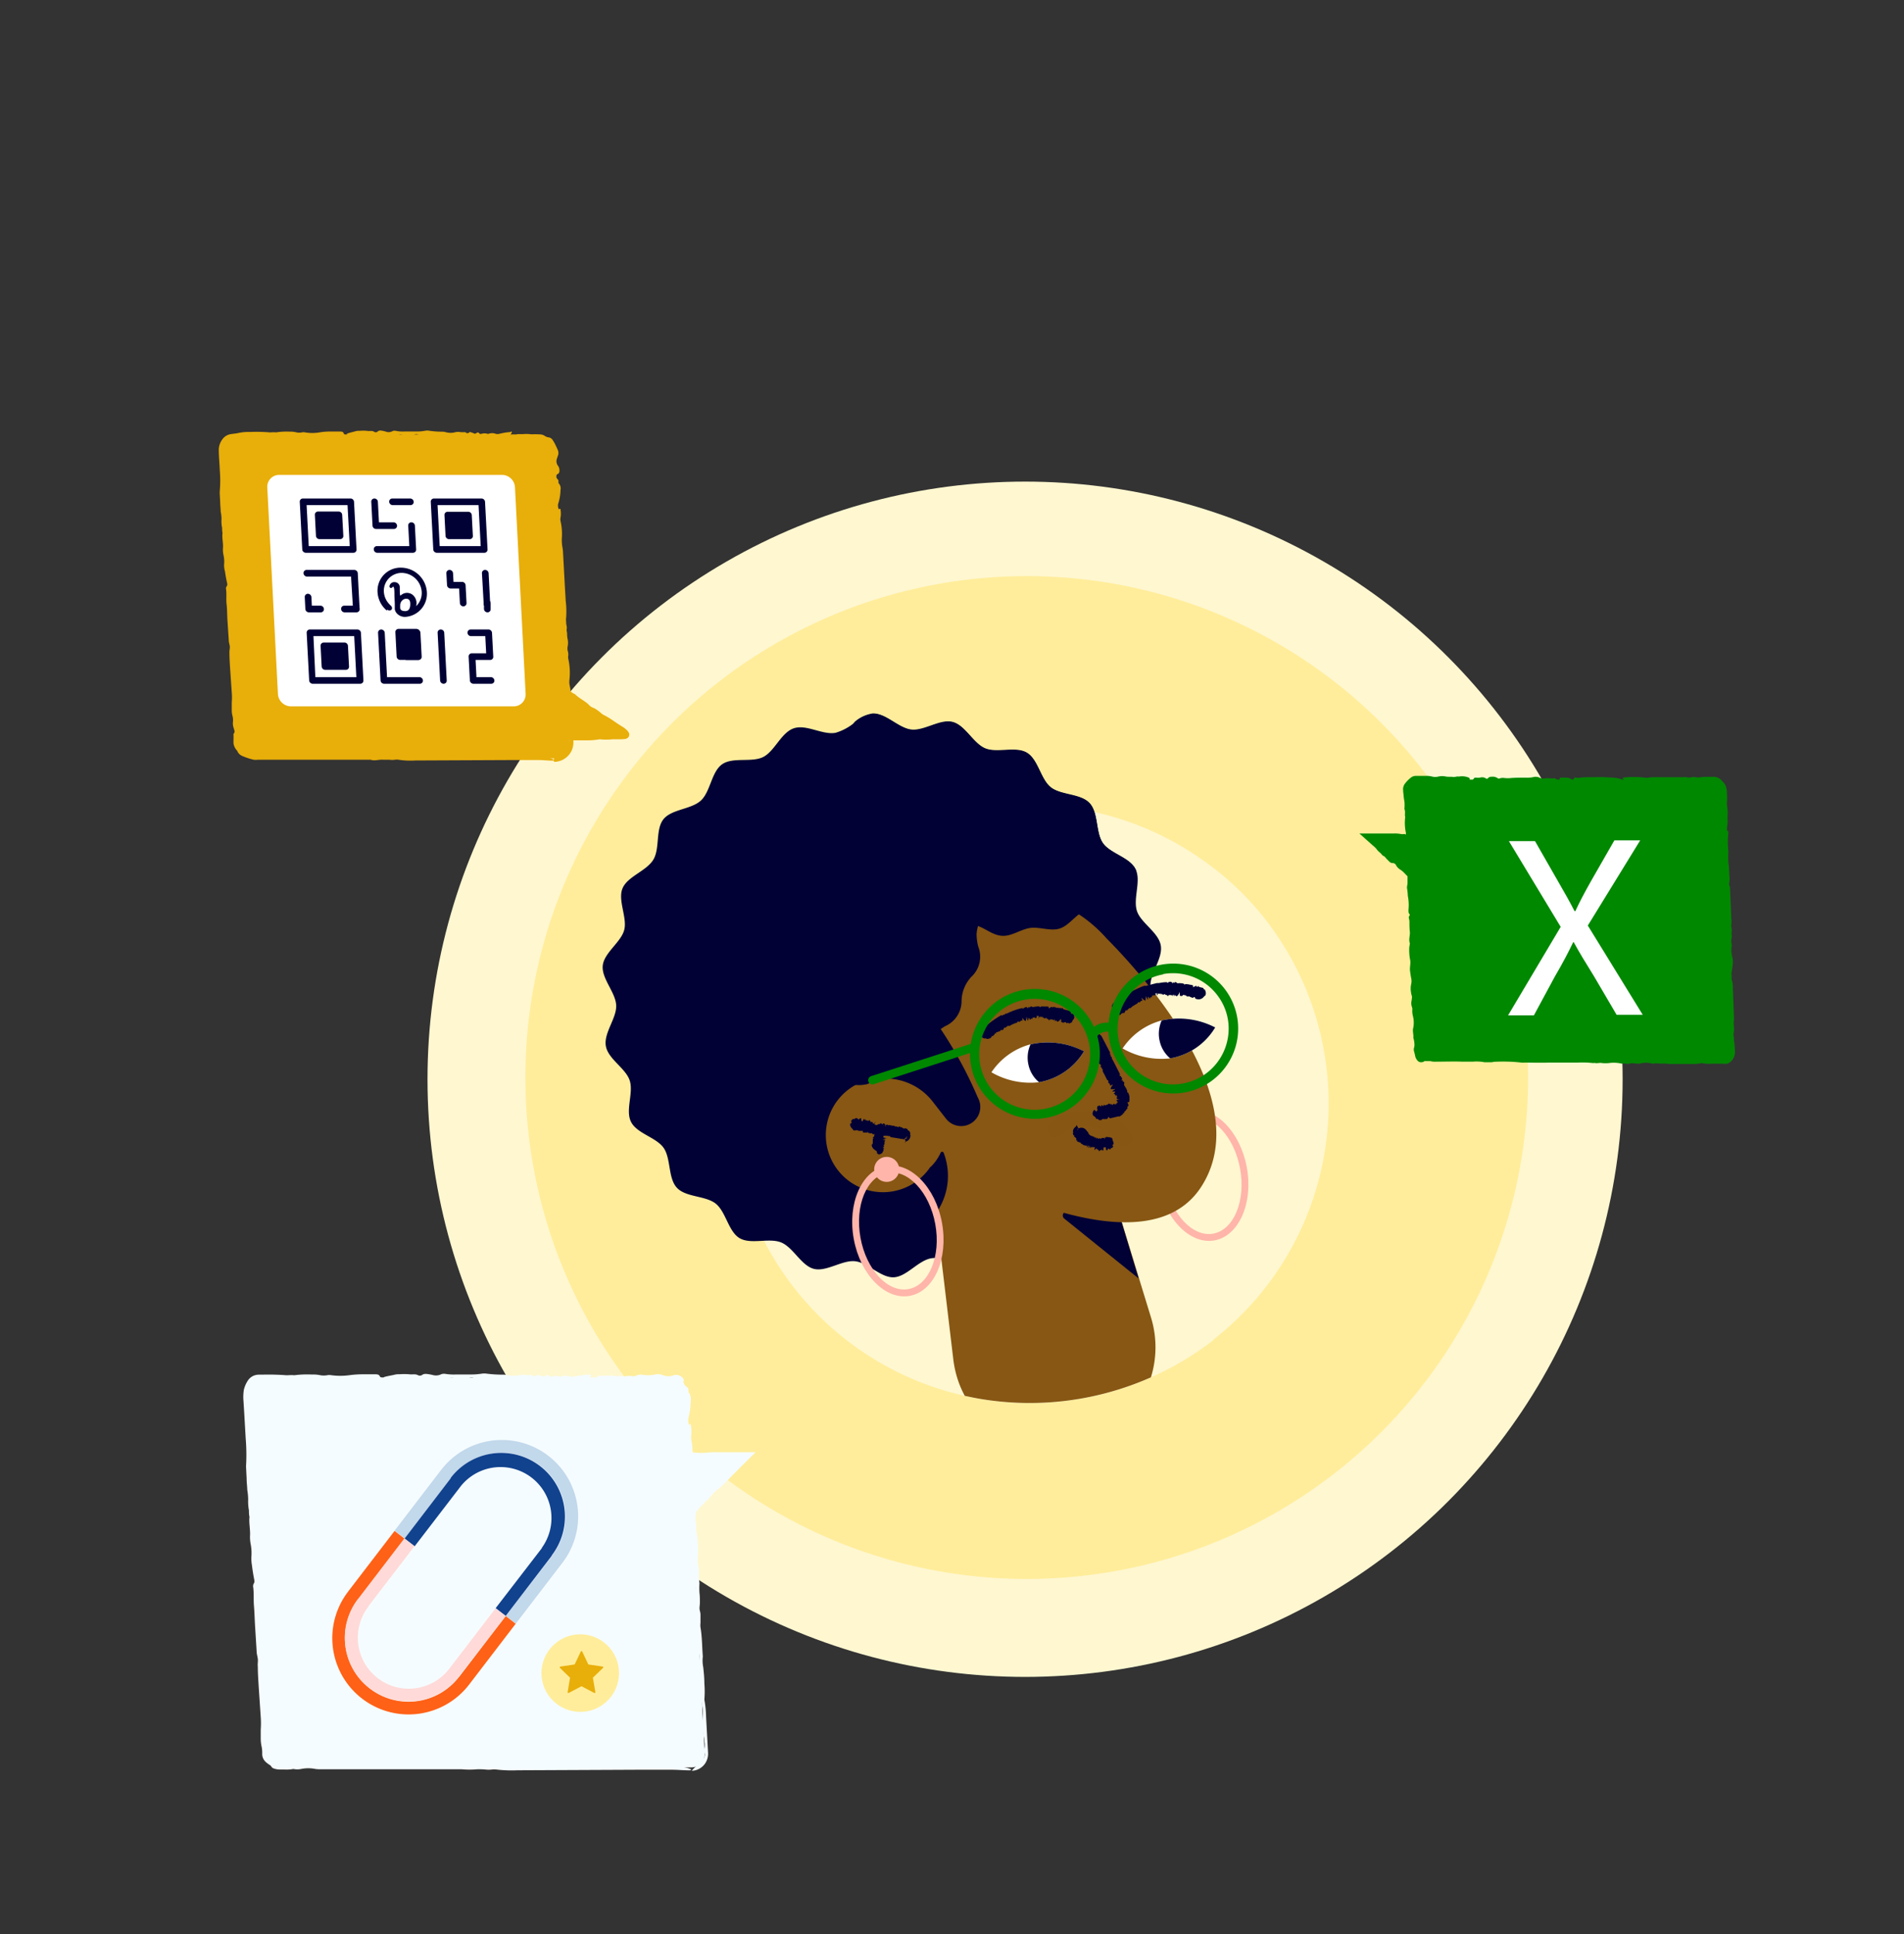 <?xml version="1.0" encoding="UTF-8"?> <svg xmlns="http://www.w3.org/2000/svg" id="Layer_1" data-name="Layer 1" viewBox="0 0 320 325"><rect x="0" y="0" width="320" height="325" fill="#333333" stroke="none"/><defs><style>.cls-1,.cls-3{fill:#fff7d0;}.cls-2{fill:#ffed9b;}.cls-11,.cls-3,.cls-4,.cls-5,.cls-6,.cls-7,.cls-9{fill-rule:evenodd;}.cls-4{fill:#ffb5aa;}.cls-5,.cls-8{fill:#010136;}.cls-6{fill:#fff5f5;}.cls-7{fill:#875713;}.cls-18,.cls-9{fill:#fff;}.cls-10{fill:#792709;isolation:isolate;opacity:0.01;}.cls-11,.cls-13{fill:#080;}.cls-12{fill:#f5fcff;}.cls-14{fill:#c2d8eb;}.cls-15{fill:#11428e;}.cls-16{fill:#ff6116;}.cls-17{fill:#ffdad8;}.cls-19{fill:#e8ae0a;}</style></defs><circle class="cls-1" cx="172.28" cy="181.36" r="100.43"></circle><circle class="cls-2" cx="172.56" cy="181.07" r="84.26"></circle><path class="cls-3" d="M203.91,225.2l-.11.1a50,50,0,0,1-10.37,6.15,50.85,50.85,0,0,1-7.15,2.54,50.19,50.19,0,0,1-19.64,1.36c-1.26-.16-2.52-.37-3.76-.64l-.73-.15a50.34,50.34,0,0,1-33.72-26,51.38,51.38,0,0,1-3.84-9.89,50.1,50.1,0,0,1,7.66-42.46v0l.37-.5v0a50,50,0,0,1,25.19-18.07c.68-.22,1.38-.42,2.07-.62,1.54-.41,3.08-.75,4.63-1s3.37-.51,5.06-.63c1.22-.08,2.44-.12,3.65-.12H174c.53,0,1.05,0,1.56.06,1.29.06,2.56.18,3.82.34l.67.09,1.42.22c.81.14,1.61.29,2.41.47h0l.41.09A50.36,50.36,0,0,1,196.38,141c1.23.65,2.44,1.34,3.61,2.08.73.47,1.44.95,2.14,1.44a49.57,49.57,0,0,1,7.07,6c.51.53,1,1.06,1.5,1.61a50.32,50.32,0,0,1-6.79,73Z"></path><g id="Master_Characters_Avatar_and_Backdrop" data-name="Master/Characters/Avatar and Backdrop"><g id="Hairstyle"><g id="Hairstyle_Curly_Afro" data-name="Hairstyle/Curly Afro"><g id="Group_28" data-name="Group 28"><path id="Fill_1" data-name="Fill 1" class="cls-4" d="M200.36,187.76c-3.47.63-5.49,5.52-4.51,10.91s4.6,9.26,8.06,8.63,5.49-5.52,4.51-10.91-4.6-9.26-8.06-8.63Zm3.76,20.68c-4.09.74-8.31-3.55-9.4-9.56s1.34-11.51,5.43-12.25,8.3,3.54,9.4,9.55-1.34,11.51-5.43,12.26Z"></path><g id="Group_5" data-name="Group 5"><path id="Fill_3" data-name="Fill 3" class="cls-5" d="M195.61,172.33c-.23,2.2-3.06,3.93-3.6,6s1.11,5,.27,7-4,2.9-5.16,4.78-.33,5.12-1.71,6.84-4.69,1.64-6.3,3.14-1.75,4.81-3.56,6.08-5,.24-6.93,1.23-3,4.12-5.14,4.82-4.8-1.17-7-.77-4.11,3.1-6.28,3.19-4.34-2.47-6.5-2.7-4.81,1.82-6.92,1.28-3.45-3.59-5.48-4.43-5.11.39-7-.73-2.29-4.42-4-5.79-5-1.05-6.52-2.66-1-4.87-2.22-6.68-4.5-2.42-5.5-4.4.47-4.93-.24-7-3.63-3.57-4-5.77,1.83-4.65,1.74-6.82-2.48-4.5-2.26-6.67,3.07-3.93,3.61-6-1.12-5-.28-7,4-2.89,5.16-4.79.34-5.11,1.72-6.82,4.69-1.64,6.3-3.15,1.75-4.81,3.56-6.08,5-.24,6.93-1.24,3-4.11,5.13-4.81,4.8,1.16,7,.76a8.94,8.94,0,0,0,3.29-1.8,5.92,5.92,0,0,1,3-1.38c2.22-.08,4.33,2.47,6.5,2.7s4.81-1.82,6.92-1.28,3.45,3.59,5.47,4.43,5.12-.39,7,.73,2.29,4.41,4,5.79,5,1.05,6.52,2.66,1,4.87,2.22,6.68,4.51,2.42,5.5,4.4a2.17,2.17,0,0,1,.15.35c.67,1.94-.57,4.7.09,6.69s3.63,3.57,4,5.77-1.82,4.65-1.74,6.82,2.49,4.5,2.26,6.67Z"></path></g><path class="cls-6" d="M162.15,234.56l.73.15c1.24.27,2.5.48,3.76.64A50.19,50.19,0,0,0,186.28,234a50.85,50.85,0,0,0,7.15-2.54"></path><path class="cls-7" d="M193.43,231.45a50.85,50.85,0,0,1-7.15,2.54,50.19,50.19,0,0,1-19.64,1.36c-1.26-.16-2.52-.37-3.76-.64l-.73-.15a16.45,16.45,0,0,1-1.3-3.11,18.23,18.23,0,0,1-.62-2.93l-2-16.8h0l0-.13-.93-7.62h0l-.33-2.72-.61-5v0l-.3-2.48-1.24-10.15-.05-.48h0l-.23-1.85a13.74,13.74,0,0,1-.1-1.42,15.11,15.11,0,0,1,.08-1.51h0a12.82,12.82,0,0,1,11.22-11.35,12.4,12.4,0,0,1,4.18.18h0a12.63,12.63,0,0,1,2.65.86h0a12.3,12.3,0,0,1,2.39,1.43,11.88,11.88,0,0,1,1.6,1.41,12.76,12.76,0,0,1,2.91,4.84c0,.09.05.18.08.27l.92,3,1.11,3.64.55,1.79.74,2.41.82,2.7.65,2.1h0l.4,1.33,1.1,3.57,2.73,8.93,4.93,16.1A17,17,0,0,1,193.43,231.45Z"></path><path id="Fill_12" data-name="Fill 12" class="cls-5" d="M188.47,205.26a31.79,31.79,0,0,1-9-1.65.67.67,0,0,0-.62,1.15l12.51,10.07Z"></path><path id="Fill_6" data-name="Fill 6" class="cls-7" d="M141.4,175.18c1.68,4.81,2.1,4.47,3.29,7.32a13.07,13.07,0,0,0,.66,1.36c2.46,4.49,7.47,8.2,11.89,10.53,0,0,17.64,10.74,31.42,11,5.4.1,10.22-1.42,13.14-5.83,9.39-14.2-8.87-34.85-15.83-41.88l-.28-.31a23.45,23.45,0,0,0-5.76-4.58,22.88,22.88,0,0,0-3-1.44,19.55,19.55,0,0,0-6.25-1.32,34.81,34.81,0,0,0-10,1c-.92.23-1.83.49-2.74.79-5.55,1.79-11.58,4.32-15,9.31A15.14,15.14,0,0,0,140.61,172a17.49,17.49,0,0,0,.79,3.21Z"></path><path id="Fill_10" data-name="Fill 10" class="cls-7" d="M157.92,189.56a9.6,9.6,0,1,1-10.69-8.35,9.61,9.61,0,0,1,10.69,8.35Z"></path><g id="Fill_16" data-name="Fill 16"><path class="cls-5" d="M152,191.29a1,1,0,0,1-.25,0l-8-1.76a.61.61,0,0,1-.47-.74.62.62,0,0,1,.73-.47l8,1.76a.62.62,0,0,1,.47.74.61.61,0,0,1-.49.47Z"></path><path class="cls-8" d="M144.72,188.62v0h0v0Z"></path><path class="cls-8" d="M144.76,188.27c0-.17,0-.29,0-.3l-.14-.06s-.11,0-.17.1-.19.14-.23,0,0,0,0,0-.08.09-.1,0-.08-.13-.13-.12-.27-.05-.33.15c-.06,0-.08.06-.13,0-.21-.06-.31.11-.41.23s-.09.17,0,.31,0,.11-.07.14-.17.11-.16.18a1.43,1.43,0,0,0,0,.22,1.19,1.19,0,0,0,.23.43c.1.14.24.18.33.42,0,0,.06,0,.1,0l.14,0a.22.22,0,0,1,.14,0s.1-.15.12-.05.08,0,.13,0,0,0,.08,0c0,.19.16,0,.21.12s.06,0,.1,0,.12-.1.15,0,0,0,.09,0A1,1,0,0,0,145,190s0,0,0,.14,0,.12,0,.11.13.09.21.07.15,0,.23,0l.3,0s.09-.08.12-.1,0,.12.06.13a.75.75,0,0,0,.24.08,2,2,0,0,0,.35,0c.05,0,.1,0,.13.12s.07,0,.1.08.07,0,.11-.07.06-.05.07,0,.05.09.1,0l.08-.11c0-.05,0,.21,0,.21s.11.21.23,0c0,.1,0,.12.08,0s.15-.14.17,0,0,.06,0,.06l.75.14.17,0,.19,0,.17,0,.19,0,.17,0c0,.24.14-.06.19,0s.06,0,.08.08,0,0,.08,0,0,0,.06,0c0,.2.13.16.21.17l1.38.22.21.05a.5.5,0,0,0,.22,0c.11,0,.21.11.34.11s0,0,0-.07,0-.09,0-.11c-.12-.32-.15-.43-.2-.41a.73.73,0,0,1-.41,0,.47.47,0,0,0-.17,0c-.07,0-.14,0-.16-.14H151s-.05.08-.07.07-.31.06-.4-.23c0,0,0,0-.05,0s-.23-.1-.38-.05-.11,0-.17,0-.19-.06-.29-.07-.18,0-.23-.13,0,0,0,0-.09.08-.12,0-.07,0-.11,0-.17.12-.19-.12c0,0,0,0,0,0s0-.15-.11,0-.08-.06-.11-.09,0,0,0,0-.19.2-.21,0c0,0,0,0,0,0s-.08-.06-.13,0-.07-.09-.12-.09a.58.58,0,0,1-.4-.1s-.07.05-.1.08,0,.06,0,0-.08-.13-.13-.13-.17,0-.21-.19c0,0,0,0,0,0s-.22-.12-.37,0c0-.1-.12.13-.12-.08,0,0,0,0-.09,0s-.07,0-.09,0,0-.05-.07-.05l-.43-.08c-.05,0-.11-.05-.2.13,0-.12-.07,0-.08,0s-.05-.18-.08-.26-.06-.11-.13,0-.14.12-.17,0,0,0,0,0-.09.07-.11,0-.07.05-.08,0-.09.08-.11,0-.05-.06-.08-.07l-.48-.07s-.05,0-.09.09,0,0,0,0-.06-.13-.1-.12-.12-.06-.21,0-.09-.14-.17-.1-.14,0-.1-.12l-.12.15s0,0,0-.07.08-.11.06-.1,0,0,0-.05,0,0,0,0h-.08s0,0,0,0,0,0,0-.08-.09,0,0,0,.07,0,.08,0,0,0,0,0,0-.06,0-.1.09.1.06,0,0-.1,0,0,0,0,0,0h.06l.23,0a.12.12,0,0,0,.09-.06s.05,0,.07,0,.2.14.34,0a1.13,1.13,0,0,0,.06-.16A1.28,1.28,0,0,1,144.76,188.27Z"></path><path class="cls-8" d="M152.16,191.86a1.17,1.17,0,0,0,.71-.5A1.14,1.14,0,0,0,153,191c0-.13.08-.27-.08-.39.15-.12.06-.24,0-.35a.4.4,0,0,0-.21-.28c-.08,0-.18,0-.14-.19-.16-.09-.39-.29-.56-.12s0,0,0,0,0-.07-.09-.06-.07.09-.09.09,0-.11-.05-.13a.22.22,0,0,0-.11-.05s-.07,0-.09-.1c-.07.12-.08,0-.12-.05s-.09.08-.14.1,0,0,0,0c-.06-.2-.16-.25-.31-.06,0,0,0,0,0,0s0,0-.07,0-.07,0-.08,0,0-.13-.06-.11-.09.11-.11,0-.06.08-.07,0-.07.05-.1,0-.06,0-.07,0-.14-.12-.22-.13H150l-.52-.11a.11.11,0,0,0-.09,0c-.06.07-.11.06-.15,0s-.14-.14-.25,0,0,0,0,0-.06-.07-.11,0,0,.08,0,.18a.65.65,0,0,0,0,.11.23.23,0,0,1-.06.09s0,0,0,0a1.33,1.33,0,0,0-.09-.58c0-.06-.06-.06-.15.2,0,.11,0,0-.06.06s-.07.18-.09.26,0,0,0-.1l0-.23c0-.17,0-.25,0-.25s-.07.08-.11.2-.12.24-.12.09v-.21c0-.09,0-.14-.06-.07s-.08.13-.11.1a.15.15,0,0,1,0-.08c0-.07-.05,0-.09.11s-.06.14-.07.09,0-.12-.07,0-.05-.08-.1,0,0-.05,0-.08,0-.07-.08,0h-.08a.68.68,0,0,0-.09.25,1.64,1.64,0,0,0-.06.39c0,.16,0,.25.12.15,0,.08.08-.09.1,0s.08,0,.1.08.07.1.14,0,.07-.07.09,0,0,.12,0,.13a1,1,0,0,0,.18.06s0,0,.07-.05.11-.12.12,0,0,.07.06.07l.11,0a.59.59,0,0,0,.11-.08s.05.06.08.09,0,0,0,0c.07-.16.08.05.14-.05,0,.2.15.14.26,0s.05,0,.08,0c0,.15.06,0,.08.07s.06.11.11.12c.21,0,.42,0,.63.07,0,0,.07,0,.08.06s.08,0,.09.09.07-.08.08,0,.05.06.08.09.06,0,.1-.19.08-.17.09-.08,0,.14.07.09.08-.06.1,0,.13.09.18.15,0,.19.07.12.08,0,.13,0,.18-.12.23,0,0,0,.11-.17c0,0,0,.13,0,.18s.06-.07.09-.06a.32.32,0,0,0,.17,0c.07,0,.05.31.17.09a.39.39,0,0,0,0,.14c.06,0,.11.09.2,0s0,.15.09.07a.56.56,0,0,1,.11-.11c.06,0,.1,0,0,.05s-.07.1,0,.09.12,0,.12,0-.06.06-.1.08,0,0,.08,0,.07,0,.05,0,0,0,.06.07.18.14,0,.12,0,.07-.08.07.08.11.08.15,0,0-.1,0-.08-.06-.07,0,0,.07-.05,0a.77.77,0,0,1-.09-.13s0,0,0,.11.05.36.08.6S152.09,191.88,152.16,191.86Z"></path><path class="cls-8" d="M147.21,188.56a.77.77,0,0,0-.23.26c0,.05,0,.09-.06,0s0-.19-.09,0,0,0,0,0,0-.11-.09,0,0-.06,0-.17,0-.07,0,0-.07.17-.07,0a.53.53,0,0,0,0-.13s0,0,0,0c-.07.23-.08.2-.05,0,0,0,0,0-.07,0s0-.05-.08,0-.13.16-.14,0,0-.07,0-.08-.12,0-.15-.2,0,0-.06,0-.11.11-.15.1h-.18s-.08,0-.1-.14,0,0-.07.07-.09.16-.1,0a.84.84,0,0,0,0-.19s0,0-.07.08-.09.26-.08.09-.05-.07-.07-.17-.08,0-.11,0-.06,0-.09.1l-.17.29a1.06,1.06,0,0,0-.05.18.89.89,0,0,0,0,.26.41.41,0,0,0,.16.16.29.29,0,0,0,.18.07l.2,0c.05-.11.06,0,.08,0s0,0,.07-.21l0-.1s0,0,0,0,0,.31,0,.31h.09s0-.06,0-.15a.59.59,0,0,1,.06-.19s0,0,0,0,0,.35,0,.23c0,0,.09.06.15,0s0,0,0,.1c0,.22,0,.25.09.14s.08,0,.12,0,.15,0,.24,0,.09,0,.12,0,.05,0,.09-.07,0,0,0,.07c0,.25,0,.23.06.24s.06-.08.11-.23,0-.12,0,0,0,.29.06.17,0,0,.05,0,0,0,.07-.13.08-.28.13-.43,0-.16,0-.23S147.22,188.56,147.21,188.56Z"></path></g><g id="Fill_18" data-name="Fill 18"><path class="cls-5" d="M147.62,193.43h-.23a.62.62,0,0,1-.49-.72l.56-3a.6.6,0,0,1,.72-.49.62.62,0,0,1,.49.72l-.56,3a.59.59,0,0,1-.49.49Z"></path><path class="cls-8" d="M148.33,189.45v0h0v0Z"></path><path class="cls-8" d="M148.51,189.15c.09-.15.15-.26.12-.28l-.11-.09s-.1,0-.17.09-.13.15-.18,0,0,0,0,0-.05.11-.08,0,0-.11-.07-.11-.14,0-.15.15c0,0,0,0-.07,0s-.17,0-.24,0-.07.07,0,.21,0,.1-.07,0-.15-.06-.17,0a.93.93,0,0,0,0,.1c0,.07-.06.15-.1.22s0,.18-.2.18c0,0,0,0,0,0v.05s0,.05,0,.07.16.07.06.07,0,0,0,.07,0,0,0,0c-.18,0,0,.08-.09.09s0,0,0,0,.12.08,0,.08,0,0,0,.05a1.54,1.54,0,0,0,.23.12c.06,0,0,0-.13,0h-.1c.09.06-.08.07-.05.11s0,.07,0,.11a.92.92,0,0,0,0,.16l.11.06s-.11,0-.12,0a.16.16,0,0,0,0,.11.58.58,0,0,0,0,.18s0,0-.11.06,0,0-.06,0,0,0,.08.06.06,0,0,0-.08,0,0,.05l.12,0c.06,0-.21,0-.21,0s-.18,0,0,.12c-.09,0-.11,0,0,0s.15.08,0,.08-.06,0-.06,0l0,.37v.44c-.23,0,.08.08,0,.1l-.06,0s0,0,0,.06.05,0,0,0c-.19.05-.13.14-.11.21a1,1,0,0,0,.74.8.43.43,0,0,0,.16.05c.06,0,.11,0,.17,0s.11.1.18.1v-.07a.52.52,0,0,1,0-.11c-.09-.32-.12-.43-.14-.41s-.13.07-.18,0a.08.08,0,0,0-.07,0s-.09,0,0-.13h-.06l-.07.05c0-.05-.2,0,0-.22,0,0,0,0,0,0s0-.09-.06-.11,0,0,0-.06,0-.06,0-.11-.05-.09.1-.1,0,0,0,0-.09-.05,0-.06,0,0,0-.06-.14-.09.1-.08l0,0c-.08,0,.14,0,0-.05s0,0,.07,0,0,0,0,0-.22-.1,0-.1c0,0,0,0,0,0s0,0,0-.06.09,0,.07-.06a.17.17,0,0,1,.05-.2s-.05,0-.08-.05-.07,0,0,0,.11,0,.12,0-.07-.1.15-.09c0,0,0,0,0,0s.08-.1-.08-.19c.1,0-.14-.07.06-.06,0,0,0,0,0,0s-.05,0,0-.05,0,0,0,0l0-.21s0-.05-.15-.11c.11,0,0,0,0,0l.25,0c.07,0,.1,0,0-.07s-.14-.08,0-.09,0,0,0,0-.08,0,0,0,0,0,.05,0-.09-.05,0-.06.07,0,.07,0a1.93,1.93,0,0,1,0-.24s0,0-.1-.05,0,0,0,0,.12,0,.11-.05,0,0-.06-.1.12,0,.07-.08,0-.13.11-.11l-.19-.06h.07l.11,0s0,0,.06,0,0,0,0,0l-.06,0s0,0,0,0,.05,0,0,0,0-.08,0,0,0,0,.06,0h0l0-.1c0-.05.06.12,0,0s0-.1,0,0v0l.07,0a.24.24,0,0,0,0-.08s0,0,0,0,0,.1.09,0l.09-.13Z"></path><path class="cls-8" d="M147.75,194a1.15,1.15,0,0,0,.41-.17l.13-.12c.05-.05.12-.08,0-.23.16.06.14,0,.18-.08a.17.17,0,0,0,0-.17c0-.06-.09-.11.06-.1,0-.13.1-.15-.08-.24s0,0,0,0,.05,0,0,0-.1,0-.1-.05l.12,0s0,0,0-.05,0,0,.09,0c-.12,0,0,0,0-.06s-.08-.05-.11-.08,0,0,0,0c.2,0,.23-.06,0-.16,0,0,0,0,0,0s0,0,0,0-.05,0,0,0,.13,0,.11,0-.12-.05,0-.06-.08,0,0,0-.06,0,0-.05,0,0,0,0,.1-.07.1-.11,0-.06,0-.08l0-.27s0,0,0,0-.07-.06,0-.08.12-.06,0-.13,0,0,0,0,.07,0,0-.05a.7.7,0,0,0-.19,0l-.11,0-.1,0s0,0,0,0a2,2,0,0,0,.56,0c.05,0,.05,0-.22-.09-.11,0,0,0-.06,0l-.27-.06c-.07,0,0,0,.1,0l.23,0c.16,0,.24,0,.24,0a.72.72,0,0,0-.21-.08c-.23-.05-.24-.07-.11-.06h.21c.09,0,.14,0,.06,0s-.13-.06-.11-.07H149c.07,0,0,0-.12-.06s-.14,0-.1,0,.11,0,0,0,.07,0,0,0,.05,0,.07,0,.07,0,0,0l0,0-.25-.07a2.18,2.18,0,0,0-.39-.05c-.16,0-.25,0-.13,0-.08,0,.09.05,0,.06s0,0-.06,0-.09,0,0,.07.08,0,0,0a.25.25,0,0,0-.12,0s0,.05,0,.08,0,0,0,0,.14.07,0,.07-.06,0-.06,0,0,0,0,.06l.1.06s-.05,0-.08,0,0,0,0,0,0,0,.06.08c-.18,0-.11.07,0,.13s0,0,0,0c-.15,0,0,0-.07,0s-.1,0-.09.05a1.61,1.61,0,0,1,0,.31s0,0-.05,0,0,0-.07,0,.08,0,0,0-.05,0-.08,0,.05,0,.19.06.19.06.09,0-.13,0-.08,0,.07.05,0,.06-.07.05-.13.08-.18,0-.1,0,0,0,.06.07.14.11,0,.12,0,0,.18.07c0,0-.13,0-.17,0s.07,0,.06,0,0,.06,0,.09-.3,0-.08.08h-.12s-.08.05,0,.1-.14,0-.06.09a.54.54,0,0,0,.13.07c.08,0,.09,0,0,0s-.12,0-.08,0,.11.06.1.07l-.12-.05s0,0,.05.05.06,0,0,0,0,0,0,.06.1.18,0,0,0,.05-.06,0a.26.26,0,0,1,0,.14s0,0-.06-.06-.05-.09,0-.05,0,.06,0,0l-.06-.15s0,0,0,.11.06.36.09.59S147.72,194,147.75,194Z"></path><path class="cls-8" d="M149,190.51a1,1,0,0,0-.28-.14c-.05,0-.09,0,0,0s.18,0,0-.05h0c.11,0,.11,0,0,0s.06,0,.16,0,.08,0,0,0-.18-.05,0,0H149s0,0,0,0c-.23-.05-.21-.06,0,0,0,0,0,0,0,0s0,0,0,0-.17-.08,0-.08.06,0,.07,0a.32.32,0,0,1,.18-.16s0,0,0-.05-.14-.06-.15-.1a.33.33,0,0,0-.07-.13s0-.06.07-.14,0,0-.09,0-.18.05-.09,0a.47.47,0,0,0,.12-.14s0,0-.1,0-.24.13-.11,0,0-.09.07-.17-.09,0-.08-.06-.07,0-.12,0a2.14,2.14,0,0,0-.25.21l-.11.15-.12.21-.07.11,0,0h.07c.12,0,0,0,0,0l.21-.07.09,0s0,0,0,0l-.29.1h0l.16,0a.62.62,0,0,1,.2,0s0,0,0,0-.35.05-.21.05c0,0,0,0,0,0h-.09c-.22,0-.24,0-.12,0s0,0,0,.07,0,.07,0,.12.05,0,0,.06,0,0,.08,0h-.07c-.25,0-.22,0-.22,0a.64.64,0,0,0,.24.07c.1,0,.12,0,0,0s-.29,0-.16,0,0,0,0,0,0,0,.13.05l.44.09.23,0Z"></path></g><path id="Fill_21" data-name="Fill 21" class="cls-5" d="M191,146.38a7.58,7.58,0,0,0-1.53,1.18c-1.07,1.15-1.48,3.08-2.76,4.05s-3.2.82-4.64,1.56-2.47,2.4-4,2.87-3.33-.31-4.89-.11-3.13,1.41-4.71,1.33-2.74-1.18-4.11-1.65a2.32,2.32,0,0,0-.45-.13c-1.54-.35-3.41.25-4.88-.36s-2.34-2.37-3.68-3.23-3.29-.92-4.46-2-1.38-3-2.35-4.3-2.77-2-3.5-3.41-.29-3.35-.75-4.84-1.94-2.85-2.13-4.4a9.33,9.33,0,0,1,.74-3.58,5.3,5.3,0,0,0,.22-1.23c.08-1.59-.85-3.32-.5-4.86a5.41,5.41,0,0,1,1.06-2,5.92,5.92,0,0,1,3-1.38c2.21-.08,4.33,2.47,6.5,2.7s4.81-1.82,6.92-1.28,3.45,3.59,5.47,4.43,5.12-.39,7,.73,2.29,4.41,4,5.79,5,1.05,6.52,2.66,1,4.87,2.22,6.68,4.51,2.42,5.5,4.4a1.84,1.84,0,0,1,.15.35Z"></path><path id="Fill_7" data-name="Fill 7" class="cls-5" d="M156.27,196.23a7.89,7.89,0,0,0,1.81-2.51.28.28,0,0,1,.52,0A10.82,10.82,0,0,1,157.22,204Z"></path><path id="Combined_Shape" data-name="Combined Shape" class="cls-5" d="M162.71,145.51a4.72,4.72,0,0,0-2.42-4.7,8.38,8.38,0,0,1-1.57-1.44,9,9,0,0,1-1-2,6.21,6.21,0,0,0-1.35-2.34,6.29,6.29,0,0,0-2.48-1.19,6.06,6.06,0,0,1-3.58-2.3,4.6,4.6,0,0,0-4.8-2,8.2,8.2,0,0,1-2.17-.1,8.3,8.3,0,0,1-2-.84,4.6,4.6,0,0,0-5.21-.26,8.62,8.62,0,0,1-2.08.65,8.13,8.13,0,0,1-2.13-.11,6.42,6.42,0,0,0-2.76,0,6.21,6.21,0,0,0-2.21,1.53,8.91,8.91,0,0,1-1.76,1.34,8.63,8.63,0,0,1-2.11.65,6.34,6.34,0,0,0-2.53.92,6.26,6.26,0,0,0-1.6,2.24,8,8,0,0,1-1.15,1.8,8.57,8.57,0,0,1-1.74,1.32,6.27,6.27,0,0,0-2.08,1.75,6.47,6.47,0,0,0-.73,2.63,6,6,0,0,1-1.65,3.93,4.62,4.62,0,0,0-1.15,5.08,8.11,8.11,0,0,1,.28,2.16,8.41,8.41,0,0,1-.48,2.09,6.33,6.33,0,0,0-.48,2.71,6.41,6.41,0,0,0,1.12,2.46,8.8,8.8,0,0,1,1,1.94,8.05,8.05,0,0,1,.25,2.12,4.72,4.72,0,0,0,2.42,4.7,8.12,8.12,0,0,1,1.58,1.44,8.31,8.31,0,0,1,1,2,4.64,4.64,0,0,0,3.83,3.53,8.22,8.22,0,0,1,2,.81,8.56,8.56,0,0,1,1.59,1.49,6.36,6.36,0,0,0,2.09,1.74,6.25,6.25,0,0,0,2.71.27,8.63,8.63,0,0,1,2.17.09,8.17,8.17,0,0,1,2,.85,6.4,6.4,0,0,0,2.57.93,6.25,6.25,0,0,0,2.63-.67,6,6,0,0,1,4.22-.54,6.37,6.37,0,0,0,2.75,0,4.47,4.47,0,0,0,1.48-.87l.42,0a10,10,0,0,1,9.26,3.93l2.09,2.68a3.22,3.22,0,0,0,5.75-2.51,3.32,3.32,0,0,0-.37-1,69.82,69.82,0,0,0-6.23-11.5l.7-.46a4.61,4.61,0,0,0,2.81-4.39,6.11,6.11,0,0,1,1.65-3.93,4.6,4.6,0,0,0,1.15-5.07,8.6,8.6,0,0,1-.28-2.16,8.18,8.18,0,0,1,.49-2.1,6.45,6.45,0,0,0,.47-2.7,6.26,6.26,0,0,0-1.12-2.46,6.11,6.11,0,0,1-1.27-4.06Z"></path><path id="Fill_24" data-name="Fill 24" class="cls-4" d="M149.13,197.08c-3.47.63-5.49,5.52-4.51,10.91s4.6,9.26,8.06,8.63,5.49-5.52,4.51-10.91-4.6-9.26-8.06-8.63Zm3.76,20.68c-4.09.74-8.3-3.55-9.4-9.56s1.34-11.51,5.43-12.26,8.31,3.55,9.4,9.56S157,217,152.89,217.76Z"></path><path id="Fill_26" data-name="Fill 26" class="cls-4" d="M151.09,196.13a2.1,2.1,0,1,1-2.44-1.69,2.1,2.1,0,0,1,2.44,1.69Z"></path></g></g></g><g id="Expression"><g id="Expression_Smiling" data-name="Expression/Smiling"><g id="Expressiion"><path id="Fill_344" data-name="Fill 344" class="cls-9" d="M204.23,172.66a11,11,0,0,1-7.56,5.19,13.07,13.07,0,0,1-8-1.67,11.4,11.4,0,0,1,6.56-4.7,13.23,13.23,0,0,1,9,1.18Z"></path><path id="Fill_346" data-name="Fill 346" class="cls-5" d="M204.23,172.66a11,11,0,0,1-7.56,5.19,5.3,5.3,0,0,1-1.77-2.93,5.43,5.43,0,0,1,.34-3.44,13.23,13.23,0,0,1,9,1.18Z"></path><g id="Stroke_348" data-name="Stroke 348"><path class="cls-8" d="M183.9,174a.64.64,0,0,1,.83.24l0,.06,4.37,9.1a2.8,2.8,0,0,1-1.93,3.95h-.09l-2.19.4a.65.65,0,0,1-.29-1.26h.06l2.19-.39A1.51,1.51,0,0,0,188,184l0-.07-4.37-9.11A.64.64,0,0,1,183.9,174Z"></path><polygon class="cls-8" points="184.43 186.79 184.45 186.79 184.44 186.78 184.43 186.78 184.43 186.79"></polygon><path class="cls-8" d="M184.12,186.63c-.15-.1-.28-.14-.33,0a1,1,0,0,0-.16.47.48.48,0,0,0,.2.44.89.89,0,0,1,.42.48.08.08,0,0,0,.1,0c.11,0,.18,0,.24.08a.27.27,0,0,0,.27.13c.24,0,.29,0,.41-.19.06.05.1-.05.16,0s.35,0,.52,0,.2-.06.27-.23.12-.11.2,0,.18.13.26.1l.24-.06.57-.14c.21,0,.37-.17.64-.09.05,0,.08,0,.12-.06l.21-.13a1.37,1.37,0,0,1,.23-.17c.07,0,0-.23.13-.21s.14-.12.16-.22.09-.06.09-.13c.23,0,.14-.28.33-.35s.08-.11.07-.18,0-.24.11-.29.08-.11.07-.19a1,1,0,0,0-.15-.38c-.05-.07,0-.09.14-.09s.12,0,.11,0,.1-.3.08-.46a3.88,3.88,0,0,1,0-.48,3.82,3.82,0,0,0-.19-.6c0-.06-.14-.08-.19-.13s.05-.15,0-.21a2.47,2.47,0,0,0-.17-.42c-.1-.18-.22-.35-.33-.53a.32.32,0,0,1,0-.29c0-.08,0-.12,0-.2s-.08-.09-.15-.11-.1-.06-.08-.12,0-.13-.1-.13a.65.65,0,0,1-.16,0c-.07,0,.17-.15.14-.19s0-.32-.21-.35c.06-.09.05-.15-.05-.16s-.23-.11-.13-.27a.11.11,0,0,0,0-.11l-.63-1.24-.14-.28-.16-.3-.14-.28-.17-.31-.14-.27c.16-.21-.17-.17-.16-.3s0-.11,0-.18,0-.09-.08-.11-.08,0-.06-.08c.1-.22,0-.33-.08-.46l-1.17-2.25-.09-.18a1.08,1.08,0,0,0-.18-.24.82.82,0,0,0-.54-.25c-.19,0-.4-.12-.62,0a.1.1,0,0,0,0,.08.29.29,0,0,0,.06.11c.24.24.32.34.41.32a.46.46,0,0,1,.51.33,1.51,1.51,0,0,0,.15.28c.06.1.16.18,0,.36a1.67,1.67,0,0,0,.12.16s.11,0,.12.05c.1.25.34.42.22.78a.12.12,0,0,0,0,.1,2.37,2.37,0,0,0,.32.61.94.94,0,0,1,.15.28c.08.16.14.34.23.5s.19.24.12.44c0,0,.07,0,.06.05s.14.08.13.16.08.11.12.16.24.16.08.38c0,0,0,0,0,0s-.07.18.1.17,0,.16,0,.23a.05.05,0,0,0,0,.06c.2,0,.32.12.18.32,0,0,0,0,0,0s0,.17.13.21,0,.17,0,.24a1.75,1.75,0,0,1,.32.69s.09.05.14.08.09,0,.07,0,0,.21,0,.29.2.24.07.46a0,0,0,0,0,0,.07c.13.18.13.43.38.54-.05.11.21.08.06.23,0,.06,0,.13.07.16a.11.11,0,0,1,.07.15.17.17,0,0,0,0,.14l.35.71c0,.09,0,.17.26.19-.08.08.08.09,0,.15l-.18.26c0,.08-.07.14.05.19s.16.17.06.26,0,0,0,.06.07.12,0,.17.06.11-.05.14.07.13,0,.18a.15.15,0,0,0-.09.12,2.13,2.13,0,0,1-.28.68s0,.07,0,.16,0,0,0,0-.17,0-.21.1-.16.11-.15.26-.23,0-.28.13a.34.34,0,0,1-.45.15s0,.17,0,.2-.06,0-.1,0-.13-.09-.17-.07a.19.19,0,0,1-.18,0s-.06,0-.1,0l-.15.11a0,0,0,0,1-.06,0c-.2-.11-.35,0-.51.09s0,.1-.09.05-.17,0-.25,0l-.21,0a.73.73,0,0,0-.18.14c-.05.06-.15-.1-.21,0s-.08.11-.16,0-.07,0-.1,0l-.2,0h-.06a.22.22,0,0,1-.13-.06h-.09c-.06,0-.06,0,0,0s.07-.12,0-.3l-.11-.12Z"></path><path class="cls-8" d="M183.55,173.51a1.23,1.23,0,0,0-.56,1.38,2,2,0,0,0,.19.41c.06.12.09.24.28.29-.09.16,0,.24.06.35a.67.67,0,0,0,.19.29c.07.05.18.09.08.22.13.16.12.4.38.5.05,0,0,.07,0,.1a.31.31,0,0,0,0,.17s.14,0,.16.07,0,.12,0,.17a.68.68,0,0,0,.07.2.24.24,0,0,1,0,.22c.15,0,.05.15.08.22s.14.08.2.13a.07.07,0,0,1,0,.1c-.08.25,0,.44.26.51,0,0,0,0,0,.07s0,.09.09.11.1,0,0,.12-.06.15,0,.19.16,0,.12.13.12,0,.07.11.1.08.11.14.07.07,0,.12.05.3.12.44l.16.27.43.87a.24.24,0,0,0,.1.1.21.21,0,0,1,.14.23.3.3,0,0,0,.26.37c.06,0,0,0,0,.1s0,.15.07.19.1,0,.18-.06l.11-.05s.09,0,.11,0,0,0,0,.07a1,1,0,0,0-.33.58c0,.08,0,.14.28.06.11,0,0,.06.1.05a1.4,1.4,0,0,0,.28-.06c.07,0,0,.07,0,.12l-.2.11c-.15.09-.2.16-.17.2s.11,0,.25,0,.27,0,.18.12l-.15.16c-.07.07-.09.13,0,.14s.17,0,.17.1a.26.26,0,0,1,0,.12c0,.08,0,.07.16,0s.15,0,.12,0-.07.1,0,.11-.05.1.06.13,0,.06-.06.09-.06.09,0,.14,0,.07,0,.11a.59.59,0,0,0,.25.09c.22,0,.31,0,.4,0s.25-.22.13-.34c.07-.08-.12-.14-.08-.21s0-.17,0-.27,0-.25-.15-.26-.13-.06-.09-.14a.35.35,0,0,0,.05-.17,1.53,1.53,0,0,0-.13-.32s0-.07-.1-.07-.2-.07-.11-.2a.13.13,0,0,0,0-.15.74.74,0,0,0-.12-.13.5.5,0,0,0-.17-.11s0-.12,0-.18a0,0,0,0,0,0,0c-.19,0,0-.15-.17-.18.09-.22,0-.33-.23-.42s0-.08-.1-.1c.12-.11,0-.1,0-.17a.22.22,0,0,0,0-.25l-.55-1s-.09-.1,0-.17-.07-.12,0-.21-.11,0-.08-.11,0-.12,0-.18-.09-.05-.24,0-.2,0-.14-.07.07-.16,0-.18-.12-.07-.12-.13a2.44,2.44,0,0,0-.06-.39c0-.06.11-.18,0-.19s-.08-.12-.16-.16-.26-.17-.21-.35,0-.1-.22,0,.09-.1.12-.14-.11-.05-.12-.09a.94.94,0,0,0-.15-.28c-.08-.08.17-.32-.09-.32,0-.06.06-.13,0-.18s0-.23-.2-.28,0-.26-.11-.32a1.14,1.14,0,0,0-.22-.12c-.09,0-.14-.08-.07-.19s0-.2,0-.25-.15,0-.17-.07,0-.11.06-.17,0-.11-.14-.12-.08,0-.07,0-.07-.11-.14-.15-.28-.13-.14-.31-.13-.16-.08-.24a.19.19,0,0,1-.16-.1s0-.09.1-.1.11,0,.08,0,0-.08.05-.06l.17,0s0,0-.05-.11a4.69,4.69,0,0,1-.22-.56C183.69,173.52,183.65,173.45,183.55,173.51Z"></path><path class="cls-8" d="M187.64,184.87a1.68,1.68,0,0,0,.2.32c0,.05.07.11,0,.1s-.21,0-.12.13,0,0,0,0-.14,0-.1.11-.08,0-.16-.07-.06,0,0,0,.08.17,0,.1l-.11-.07s0,0,0,0c.11.21.06.22-.08,0,0,0-.05,0-.09,0s-.08,0-.08.06-.1.21-.2.06a.12.12,0,0,0-.11-.05.51.51,0,0,1-.37-.11s-.07,0-.1,0a.29.29,0,0,1-.21.17l-.3.1a.24.24,0,0,1-.25-.07s-.07,0-.08.09-.06.2-.14.1a.55.55,0,0,0-.16-.15s-.08,0-.07.1,0,.28-.09.12-.14,0-.21-.12-.1.08-.24.06-.13.1-.15.19a.65.65,0,0,0,0,.39.63.63,0,0,0,.11.15,1.23,1.23,0,0,1,.24.13.31.31,0,0,0,.22.07,1,1,0,0,0,.34,0,2.19,2.19,0,0,0,.33-.12c0-.13.1,0,.16,0s0,0,0-.23a.51.51,0,0,1,0-.1s0,0,.06,0,.13.29.2.27l.16,0s0-.08,0-.17,0-.17,0-.2,0,0,.07,0,.12.33.17.19a.23.23,0,0,0,.26-.09s.07,0,.11.07.17.22.23.08.16-.09.24-.12a1.08,1.08,0,0,0,.46-.28c.07-.09.13-.16.25-.16s.07-.1.06-.19,0,0,.1,0c.23.12.27,0,.32-.07s0-.15-.13-.25-.09-.09,0-.08.33,0,.24-.15,0-.08.06-.12,0-.07-.11-.13a2.61,2.61,0,0,0-.42-.16l-.23,0C187.72,184.86,187.63,184.86,187.64,184.87Z"></path></g><g id="Stroke_350" data-name="Stroke 350"><path class="cls-8" d="M189.31,167.53a13.84,13.84,0,0,1,12.43-1.22.65.65,0,0,1,.38.83.64.64,0,0,1-.82.38,12.59,12.59,0,0,0-11.32,1.1,11.76,11.76,0,0,0-1.2.85l-.18.15-.22.19a.65.65,0,0,1-.91,0,.66.66,0,0,1,0-.91l.08-.07a4.66,4.66,0,0,1,.41-.35A12,12,0,0,1,189.31,167.53Z"></path><path class="cls-8" d="M198.26,166.63v0h0Z"></path><path class="cls-8" d="M198.28,167c0,.17,0,.29,0,.31l.23.06a.28.28,0,0,0,.26-.1c.14-.12.27-.13.36,0s0,0,.05,0,.12-.09.15,0,.07.14.12.14.2.11.35,0c0,.07.11,0,.14.05s.27.14.41.19.18,0,.31-.08.15,0,.17.07.08.19.15.21l.24.06a1.14,1.14,0,0,0,.77-.12c.24-.13.35-.35.61-.55.05,0,0-.11.05-.17a1.29,1.29,0,0,0,0-.34,1.63,1.63,0,0,0-.13-.37c0-.11-.24-.08-.24-.21s-.19-.18-.31-.19-.12-.07-.17,0c-.06-.2-.25,0-.33-.18s-.1-.06-.16,0-.19.07-.24-.06-.1-.06-.16,0a1,1,0,0,0-.33.16c-.07.05-.08,0-.06-.14s0-.12,0-.12-.22-.13-.36-.12a2.21,2.21,0,0,1-.37-.08l-.51-.06c-.06,0-.12.08-.18.09s-.08-.12-.13-.13a1.43,1.43,0,0,0-.41-.09,2.81,2.81,0,0,0-.58,0,.26.26,0,0,1-.24-.12c0-.06-.12,0-.18-.07s-.11,0-.17.09-.09.06-.12,0-.1-.08-.16,0a.48.48,0,0,1-.09.13c0,.05,0-.22-.09-.21s-.25-.19-.38,0c0-.08-.1-.11-.15,0s-.18.17-.28,0a.12.12,0,0,0-.1,0c-.43,0-.86.08-1.28.15l-.29,0-.31.07-.28.07-.31.08-.28.08c-.16-.2-.18.13-.3.09a1,1,0,0,1-.17,0s-.08,0-.11.06-.05.08-.08.05c-.19-.14-.3,0-.43,0a13.3,13.3,0,0,0-2.12,1l-.32.16a1.15,1.15,0,0,0-.29.2c-.08.09-.25,0-.36.08a.25.25,0,0,0,0,.07.44.44,0,0,0,.06.1c.24.24.38.28.46.21a2.15,2.15,0,0,1,.57-.37,1,1,0,0,0,.24-.14c.09-.06.16-.16.32,0l.15-.12s0-.1,0-.11c.22-.08.38-.32.7-.16a.12.12,0,0,0,.1,0,3,3,0,0,0,.56-.24.82.82,0,0,1,.26-.1l.47-.14c.13,0,.25-.13.41,0s0-.06.05-.05.1-.12.16-.09.11,0,.17-.07.19-.19.34,0c0,0,0,0,0,0s.14.11.17-.05.14,0,.21,0a.06.06,0,0,0,.06,0c.08-.18.18-.26.32-.07h0c.06-.1.15,0,.21-.05s.14.06.21,0a1.28,1.28,0,0,1,.67,0s.08-.06.12-.09,0-.08.05,0,.17.1.25.09.27-.08.39.14a.06.06,0,0,0,.06,0c.19,0,.38.07.58-.1.06.11.15-.14.2.07.05,0,.1.06.15,0a.1.1,0,0,1,.15,0,.12.12,0,0,0,.11,0l.7.08c.09,0,.17.05.29-.12,0,.12.11,0,.14.05s.1.19.16.27.11.12.21,0,.2-.11.27,0,0,0,.06,0,.13,0,.17.06.11,0,.13.07.14-.06.18,0,.08.08.13.09c.24.05.49.13.73.2,0,0,.08,0,.15-.07s0,0,0,0,.1.15.12.15,0,.06.15,0-.06.14,0,.15,0,.19-.11.14.12.12.13.15,0,0-.07,0-.11-.09-.12-.07,0,0-.06,0,0,0,0,0a.3.3,0,0,1,0,.08s0,0,0,0c-.07-.17-.28-.14-.44-.15s-.08.07-.1,0-.12-.11-.19-.14a1,1,0,0,0-.18-.06.42.42,0,0,0-.21.06c-.07,0-.09-.16-.17-.1s-.12.07-.15,0a.11.11,0,0,0-.08-.07c-.26-.06-.53-.1-.8-.14a.15.15,0,0,0-.13,0s-.09,0-.13,0a.46.46,0,0,0-.57-.06,1.66,1.66,0,0,0-.05.16A1.26,1.26,0,0,1,198.28,167Z"></path><path class="cls-8" d="M189,167.05l-.64.46-.26.2c-.09.07-.21.12-.21.3-.18-.06-.23.05-.31.12a.72.72,0,0,0-.23.26c0,.08,0,.17-.18.13-.2.25-.44.6-.22.91,0,0,0,.1,0,.15a.4.4,0,0,0,.05.26s.16.06.19.11,0,.15.05.22a.65.65,0,0,0,.26.2,1.15,1.15,0,0,1,.29.18c.15-.11.26,0,.41,0s.2-.14.28-.22a.19.19,0,0,1,.14-.07.83.83,0,0,0,.25-.06.15.15,0,0,0,.11,0c.05,0,.07-.13.07-.27s0,0,.06,0,.08,0,.07-.09,0-.1.1-.06.15,0,.18,0,0-.15.08-.13,0-.11.09-.07,0-.11.09-.12.05-.08.1-.06c.2.06.26-.08.36-.16s.13-.12.21-.17c.24-.14.48-.29.73-.42a.21.21,0,0,0,.08-.1.16.16,0,0,1,.2-.13.25.25,0,0,0,.32-.23c0-.06.05,0,.09,0s.13,0,.17-.06a.28.28,0,0,0-.06-.18l-.05-.11a.28.28,0,0,1,0-.11s0,0,.07,0a1.05,1.05,0,0,0,.52.39c.07,0,.12,0,.06-.27,0-.11.05,0,.05-.09s0-.2,0-.28.06,0,.1.06l.1.21c.07.16.12.23.16.2s0-.1,0-.24,0-.27.12-.15l.13.17c.06.07.11.1.13,0s0-.16.1-.15a.25.25,0,0,1,.11,0c.06.06.07,0,.07-.15s0-.15,0-.12.1.09.12,0,.11,0,.13-.06.07,0,.1,0,.11,0,.16,0l.11-.06a.53.53,0,0,0,0-.26.88.88,0,0,0-.13-.38c-.11-.13-.21-.2-.27-.07-.07-.06-.08.13-.14.09s-.12,0-.2,0-.16,0-.2.1-.07.11-.15.06-.11-.09-.15-.08a1.28,1.28,0,0,0-.32.09.09.09,0,0,0-.07.08c0,.16-.08.18-.2.08a.11.11,0,0,0-.14,0c-.05,0-.09.08-.13.11s-.07.1-.11.15-.11,0-.17,0,0,0,0,0c0,.18-.15,0-.17.15-.2-.1-.31,0-.39.21s-.08,0-.1.09c-.1-.12-.09.05-.16,0a.21.21,0,0,0-.23,0l-.9.57s-.07.09-.15,0-.1.09-.19.06,0,.12-.09.1-.11,0-.16,0,0,.09,0,.23,0,.19,0,.14-.16,0-.17,0,0,.12-.1.13a2,2,0,0,0-.35.11c-.06,0-.2-.07-.19,0s-.08.09-.1.18-.13.34-.23.25,0,0,0,.19-.07-.11-.09-.14,0,.08,0,.08h-.16c-.1,0,.06-.28-.11-.13a.91.91,0,0,1,.06-.11c0-.05,0-.06-.09-.08s.13-.06.05-.1a.73.73,0,0,1-.09-.13c0-.08,0-.12.1-.08s.18,0,.2-.08,0-.14,0-.17.11,0,.16,0,.09,0,.07-.15,0-.08,0-.07.08-.08.11-.15.05-.28.25-.17.12-.13.23-.13a.24.24,0,0,1,0-.2s.06,0,.14,0,.1.05.11,0,0-.1.1,0a.6.6,0,0,0,.18.07s0-.06,0-.14a4,4,0,0,0-.23-.57C189.05,167.08,189,167,189,167.05Z"></path><path class="cls-8" d="M194.39,167.34a.77.77,0,0,0,.2-.35c0-.06,0-.11.08-.05s.14.16.18,0h0c.07.11.11.09.15,0s0,0,.08.14,0,.07.05,0,0-.19.08-.07l.07.12s0,0,0,0c0-.24,0-.22.1,0,0,0,.07,0,.11,0s.09,0,.12,0,.14-.19.23,0a.12.12,0,0,0,.09.06c.1,0,.2,0,.3.16s.06,0,.09,0a.26.26,0,0,1,.2-.14l.27,0c.07,0,.14,0,.21.12s.06,0,.08-.08.1-.18.14-.06a.72.72,0,0,0,.1.18s.06,0,.09-.08.07-.27.09-.09.12.06.16.16.12,0,.17,0,.09-.05.13-.11l.2-.29a1.43,1.43,0,0,0,.05-.18.76.76,0,0,0-.14-.27.94.94,0,0,0-.3-.15.73.73,0,0,0-.32-.06c-.11,0-.22,0-.33,0s-.1,0-.15,0,0,0,0,.23a.78.78,0,0,1,0,.09s0,0,0,0-.07-.31-.13-.3h-.16s0,.07,0,.16a.38.38,0,0,1,0,.2s0,0-.06,0-.06-.35-.13-.21a.19.19,0,0,0-.24,0s-.07,0-.1-.09-.13-.24-.21-.1-.12.06-.18.08a1,1,0,0,0-.39.08.15.15,0,0,1-.21,0c-.05,0-.08,0-.11.11s0,0-.07-.07c-.07-.24-.14-.19-.2-.18s-.07.09-.06.25,0,.13,0,.06-.15-.28-.2-.12-.06,0-.09,0-.06,0-.05.15,0,.29.05.45a.54.54,0,0,0,.05.22C194.34,167.27,194.38,167.35,194.39,167.34Z"></path></g><path id="Fill_352" data-name="Fill 352" class="cls-9" d="M182.18,176.67a11,11,0,0,1-7.55,5.19,13,13,0,0,1-8-1.67,11.4,11.4,0,0,1,6.56-4.7,13.21,13.21,0,0,1,9,1.18Z"></path><path id="Fill_354" data-name="Fill 354" class="cls-5" d="M182.18,176.67a11,11,0,0,1-7.55,5.19,5.26,5.26,0,0,1-1.78-2.93,5.37,5.37,0,0,1,.35-3.44,13.21,13.21,0,0,1,9,1.18Z"></path><g id="Stroke_356" data-name="Stroke 356"><path class="cls-8" d="M165.48,172.91a13.81,13.81,0,0,1,12.06-3.24,11.67,11.67,0,0,1,1.58.41l.18.06a3.87,3.87,0,0,1,.42.16.64.64,0,0,1-.51,1.18l-.11,0-.38-.14a11,11,0,0,0-1.43-.37,12.55,12.55,0,0,0-11,3,.64.64,0,0,1-.9-.07A.65.65,0,0,1,165.48,172.91Z"></path><path class="cls-8" d="M178.41,171.07v0h0Z"></path><path class="cls-8" d="M178.37,171.42c0,.17-.06.29,0,.31l.22.09a.3.3,0,0,0,.26,0c.17-.1.24-.09.41.11a.06.06,0,0,0,.09,0c.09-.07.15-.1.23,0a.22.22,0,0,0,.27,0c.16-.07.4-.15.37-.4.1,0,.07-.15.14-.19.24-.16.2-.48.14-.71a.34.34,0,0,0-.34-.29c-.12,0-.16-.05-.17-.19a.27.27,0,0,0-.18-.25l-.23-.07-.5-.14c-.16-.05-.34,0-.45-.27,0,0-.06,0-.09,0l-.19,0a.86.86,0,0,1-.23-.05c-.05,0-.15.13-.19,0s-.14,0-.22,0-.08,0-.13,0c-.09-.2-.26,0-.36-.14s-.11,0-.17,0-.17.09-.25,0-.1,0-.15,0a1,1,0,0,0-.31.21c-.06.06-.08,0-.08-.14s0-.11,0-.1-.25-.09-.38-.07a1.28,1.28,0,0,1-.39,0l-.51,0c-.05,0-.1.1-.16.12s-.09-.11-.15-.12a1.13,1.13,0,0,0-.41,0,5.4,5.4,0,0,0-.58.09.28.28,0,0,1-.26-.07c-.06-.05-.12,0-.19,0s-.1.05-.15.11-.07.07-.12,0-.11-.06-.14.05a1.07,1.07,0,0,1-.07.15c0,.06-.09-.21-.13-.19s-.28-.14-.37.09c-.06-.08-.12-.09-.15,0s-.15.19-.28.06a.08.08,0,0,0-.1,0,9.21,9.21,0,0,0-1.24.36l-.27.1-.3.12-.26.11-.29.14-.27.11c-.19-.17-.15.17-.27.15s-.11,0-.17,0-.08,0-.1.08,0,.08-.08.06c-.2-.11-.3,0-.42.08a14.43,14.43,0,0,0-1.93,1.34c-.09.07-.19.13-.28.21a1.18,1.18,0,0,0-.26.24c-.06.1-.24.07-.34.13a.13.13,0,0,0,0,.07.36.36,0,0,0,.08.09c.27.2.41.22.48.14a2.22,2.22,0,0,1,.51-.46,1.24,1.24,0,0,0,.22-.18c.07-.07.13-.17.31-.09a.87.87,0,0,0,.12-.14s0-.1,0-.12c.2-.11.33-.36.67-.26a.09.09,0,0,0,.09,0c.17-.12.38-.15.52-.32a.69.69,0,0,1,.24-.15l.45-.21c.11-.06.21-.18.39-.1,0,0,0-.06,0-.05s.08-.13.15-.11.1-.06.15-.1.15-.23.34,0c0,0,0,0,0,0s.16.09.16-.07.14,0,.21,0,0,0,.06,0c0-.19.13-.29.3-.13,0,0,0,0,0,0s.15,0,.2-.08.15,0,.22,0a1.32,1.32,0,0,1,.65-.15s.07-.07.1-.12,0-.07,0-.05.18.06.26.05.25-.12.41.07c0,0,0,0,.06,0,.19-.08.39,0,.56-.19.07.09.12-.17.21,0,.05,0,.1,0,.15,0s.09-.07.14,0a.17.17,0,0,0,.13,0c.23,0,.46,0,.7,0,.09,0,.18,0,.27-.16,0,.11.1,0,.14,0s.13.17.2.24.13.1.21,0,.19-.14.27,0,0,0,.06,0,.12-.07.18,0,.1-.05.14.05.12-.08.18,0,.09.07.14.07l.75.08c.05,0,.09,0,.14-.08s0,0,0,0a.2.2,0,0,0,.19.15c.1,0,.19.08.31,0s.16.16.27.13a.41.41,0,0,1,.45.2s.09-.15.12-.17,0,0,.06.08.06.15.11.16a.17.17,0,0,1,.15.1.09.09,0,0,0,.08,0l.16,0s0,0,.05,0a.23.23,0,0,0,.29.13s.08-.05,0,0,0,.07,0,.1a.05.05,0,0,0,0,0s.06,0,.1.07-.14,0-.07.05.06.09,0,0,0,0,0,0-.1.09-.26,0a.21.21,0,0,0-.15,0c-.06,0-.09,0-.12,0a.46.46,0,0,0-.57-.14l-.08.15A.78.78,0,0,1,178.37,171.42Z"></path><path class="cls-8" d="M165,172.52a1.26,1.26,0,0,0-.27,1.34,1.38,1.38,0,0,0,.36.47.55.55,0,0,0,.59.14c.15.18.37.11.55.06a.66.66,0,0,0,.42-.3c0-.07,0-.18.18-.1.11-.15.32-.18.34-.45,0-.05.06,0,.09,0a.22.22,0,0,0,.14-.06s0-.13,0-.15.12,0,.16,0a.35.35,0,0,0,.16-.09.18.18,0,0,1,.19,0c0-.15.13-.07.19-.1s0-.14.08-.2,0,0,.08,0c.24.06.39,0,.43-.27,0,0,0,0,0,0s.09,0,.09-.09,0-.09.1-.05.15.06.18,0,0-.16.1-.12,0-.11.1-.07.06-.09.11-.1.06-.07.11,0,.26,0,.38-.09l.24-.13a7.38,7.38,0,0,1,.78-.3.21.21,0,0,0,.1-.09.16.16,0,0,1,.22-.09.24.24,0,0,0,.35-.18s0,0,.09,0,.13,0,.18,0,0-.09,0-.19l0-.11a.53.53,0,0,1,0-.11s0,0,.07,0a1.06,1.06,0,0,0,.44.47c.06,0,.12,0,.1-.26,0-.12.06,0,.07-.08s0-.19,0-.28.07,0,.09.08l.06.23c0,.17.08.24.12.22s.06-.1.07-.23.07-.27.14-.14l.1.2c.05.08.09.12.12,0s.08-.15.13-.13a.18.18,0,0,1,.1.06c.05.06.07,0,.09-.14s0-.15.07-.11.09.1.12,0,.11.06.15,0,.06,0,.09.06.1.07.15,0l.12,0a.5.5,0,0,0,0-.26.86.86,0,0,0-.06-.4c-.09-.14-.17-.23-.26-.1-.06-.08-.1.11-.15.06s-.13,0-.19,0-.16-.07-.22.06-.09.1-.15,0-.1-.1-.14-.1a1.83,1.83,0,0,0-.33,0,.11.11,0,0,0-.08.08c-.06.14-.12.16-.22,0s-.09,0-.13,0l-.15.09c-.05,0-.09.08-.14.13s-.11,0-.16,0,0,0,0,0-.15,0-.2.11c-.19-.14-.31,0-.42.14s-.09,0-.11.08c-.09-.14-.1,0-.16,0a.21.21,0,0,0-.24,0c-.33.15-.66.27-1,.43-.05,0-.09.08-.16,0s-.12.05-.2,0,0,.12-.1.08-.11,0-.17,0,0,.08,0,.23,0,.2-.05.13-.15-.07-.18,0-.05.11-.11.11a1.44,1.44,0,0,0-.36.07c-.06,0-.18-.11-.18,0s-.11.07-.13.15-.13.28-.31.23-.09.05,0,.23-.1-.09-.14-.11,0,.11-.07.12a.76.76,0,0,0-.23.17c-.06.09-.33-.12-.28.14-.06,0-.14-.05-.17,0s-.22.08-.23.23-.24,0-.27.17a1.55,1.55,0,0,0-.05.23c0,.1,0,.15-.16.1s-.2,0-.21.07,0,.12,0,.14-.07-.07-.1-.1,0,0-.05.08,0,.08,0,.05-.07,0-.13,0-.26.09-.17-.11-.09-.07-.06-.16a.16.16,0,0,1-.17-.07s0-.07.08-.1.1,0,.06-.05,0-.07,0-.06l.17,0s0,0-.07-.09a3.68,3.68,0,0,1-.36-.49C165.16,172.51,165.1,172.45,165,172.52Z"></path><path class="cls-8" d="M174.48,171.12a.8.8,0,0,0,.26-.3s.06-.1.08,0,.11.19.17,0c0,0,0,0,0,0s.09.1.15,0,0,.06.05.17,0,.07.05,0,0-.18.1,0l0,.13s0,0,0,0c.05-.24.08-.21.09,0,0,0,.08,0,.12,0s.07,0,.12,0,.17-.17.23,0a.15.15,0,0,0,.08.09c.09,0,.2,0,.27.2s.06,0,.09,0a.24.24,0,0,1,.23-.1h.27a.21.21,0,0,1,.19.15s.06,0,.09-.06.12-.16.15,0a.73.73,0,0,0,.07.21s.05,0,.1-.07.11-.26.1-.08.1.09.13.19.13,0,.17,0,.09,0,.14-.08l.25-.26a1,1,0,0,0,.07-.17.66.66,0,0,0-.09-.28.9.9,0,0,0-.28-.2.84.84,0,0,0-.3-.11c-.11,0-.22,0-.33,0s-.1,0-.15,0,0,0-.08.21c0,0,0,.1,0,.1s-.05,0-.06,0,0-.31-.07-.32h-.16s-.05.06-.06.15a.37.37,0,0,1,0,.2s0,0,0,0,0-.36-.1-.23a.2.2,0,0,0-.25,0s-.06,0-.07-.1c0-.22-.1-.26-.19-.14s-.13,0-.2,0a1,1,0,0,0-.39,0,.16.16,0,0,1-.21,0c0-.05-.09,0-.13.09s0,0,0-.07c0-.26-.1-.22-.17-.22s-.08.08-.1.24,0,.13,0,.05-.1-.29-.17-.15-.06,0-.1,0-.05,0-.07.14l0,.45a1,1,0,0,0,0,.24C174.44,171.05,174.47,171.13,174.48,171.12Z"></path></g><g id="Stroke_358" data-name="Stroke 358"><path class="cls-8" d="M181.19,189.78a.64.64,0,0,1,.84.19l.07.1a1.06,1.06,0,0,0,.16.22,3.48,3.48,0,0,0,.64.63,3.23,3.23,0,0,0,3.09.48.63.63,0,0,1,.8.42.66.66,0,0,1-.43.81,4.61,4.61,0,0,1-5.41-2A.64.64,0,0,1,181.19,189.78Z"></path><path class="cls-8" d="M185.78,192.63v0h0Z"></path><path class="cls-8" d="M185.88,193c0,.17.07.29.1.29h.12s.07-.05.08-.16.07-.2.17-.07,0,0,0,0,0-.12.06,0,.09.09.13.07.19,0,.16-.22c.06,0,0-.06.09,0s.21-.11.27-.2,0-.14-.07-.24-.06-.09,0-.11.18-.06.17-.12,0-.1,0-.15a1.93,1.93,0,0,0-.11-.34c0-.12-.13-.17-.08-.39,0,0,0-.05-.05-.06a.52.52,0,0,0-.11-.1,1.19,1.19,0,0,1-.16-.08s-.15.11-.16,0-.1-.05-.16,0,0,0-.09,0c-.08-.18-.18.05-.27-.06s-.09,0-.11.05,0,.15-.12.05,0,0-.06,0,0,.15,0,.27,0,.05-.07-.11,0-.11-.05-.1-.11,0-.15,0-.1,0-.15,0l-.19.06s0,.11-.05.13-.05-.1-.07-.11a.3.3,0,0,0-.16,0l-.23.06s-.06,0-.08-.11-.05,0-.07-.06,0,0-.07.08,0,.06,0,0,0-.08-.06,0a.5.5,0,0,1-.07.13s0-.22,0-.21,0-.2-.14,0c0-.09,0-.12,0-.05s-.12.13-.1,0,0,0,0-.06a2.88,2.88,0,0,1-.45-.19l-.09,0-.11-.06-.1-.06-.1-.07-.08-.08c.12-.2-.12,0-.1-.07s0-.05,0-.09,0,0-.06,0-.05,0,0,0,0-.16,0-.2a1.54,1.54,0,0,1-.3-.32,1.07,1.07,0,0,0-.69-.43l-.24,0a.5.5,0,0,0-.24.06c-.06.06-.18,0-.27,0l0,.07a.33.33,0,0,0,.06.1c.2.25.26.35.29.31a.26.26,0,0,1,.25-.06l.11,0s.11,0,.05.14a.22.22,0,0,0,.08,0s.07,0,.08,0,.22.09.07.33c0,0,0,0,0,0s.08.2.21.21.07.05.1.08a.91.91,0,0,0,.17.17s.13,0,.08.2.05,0,0,0,.1,0,.09,0,.06,0,.08,0,.17-.05.07.17c0,0,0,0,0,0s0,.14.08,0,0,.06,0,.1,0,0,0,0,.21-.14.15.06c0,0,0,0,0,0s0,.08.1,0,0,.1.07.1a.44.44,0,0,1,.3.14s.06,0,.09-.07,0-.06,0,0,0,.12.08.13.14,0,.15.18c0,0,0,0,0,0s.19.1.31-.07c0,.11.09-.14.1.07,0,0,0,.05.07,0s.06-.05.08,0,0,0,.06,0a2,2,0,0,0,.35,0s.1,0,.12-.18c0,.11,0,0,.07,0s.09.17.13.23.09.08.11,0,.06-.17.12-.07,0,0,0,0,0-.09.09,0,0-.07.08,0,0-.11.08,0,.06,0,.09,0l.17-.06.08,0s0,0,0-.11,0,0,0,0,0,.12,0,.11,0,0,.09-.06,0,.12,0,.08.1,0,0,.11.15-.09.17-.09,0,0,0,0l-.1.08s0,0,0,0,0,0,0,0h.08s0,0,0,0,0,0,0,.07.09,0,0,0-.06,0-.07,0,0,0,0,0l.06.09s-.1-.09-.06,0,.05.09,0,0l0,0s-.1.05-.21.1,0,0,0,.09,0,0-.05,0-.17-.06-.22.08,0,.11,0,.17S185.84,192.82,185.88,193Z"></path><path class="cls-8" d="M180.85,189.29a1.22,1.22,0,0,0-.43.47,1,1,0,0,0-.08.25c0,.09-.07.19.08.28-.16.08-.09.17-.08.25a.28.28,0,0,0,.11.23c.06,0,.16,0,.05.16.09.06.05.2.26.17,0,0,0,0,0,.06s0,.07,0,.08.11,0,.12,0,0,.09,0,.12a.15.15,0,0,0,0,.09s0,0,0,.12c.12-.06,0,.06.05.09s.11,0,.16,0,0,0,0,0c-.08.19,0,.28.19.18,0,0,0,0,0,0s0,.05.06,0,.08,0,0,0-.05.12,0,.12.12-.06.09,0,.09,0,.05,0,.08,0,.09,0,0,0,0,0,.05.15.1.19a.75.75,0,0,0,.13.06l.36.24s0,0,.08,0,.11,0,.11,0,.07.16.21,0,0,0,0,.05,0,.08.07.05a.45.45,0,0,0,.09-.17s0-.09,0-.1.05-.08.06-.08,0,0,0,0a1.21,1.21,0,0,0-.07.57c0,.06,0,.07.16-.18s0,0,.06,0l.13-.25c0-.06,0,0,0,.1l-.08.22c0,.17-.07.24,0,.24s.07-.07.12-.19.13-.22.11-.08a1.77,1.77,0,0,1,0,.21c0,.09,0,.14,0,.07s.09-.12.11-.09a.13.13,0,0,1,0,.08c0,.07,0,0,.09-.11s.06-.14.06-.09,0,.11.05,0,0,.08.08,0,0,0,0,.07,0,.08.07.05l.06,0s.05-.14.08-.25a2.16,2.16,0,0,0,.05-.4c0-.15,0-.24-.07-.13,0-.08-.06.09-.07,0s0,0-.06-.07,0-.09-.09,0-.06.08-.06,0a.35.35,0,0,0,0-.12.2.2,0,0,0-.11-.06s0,0-.06,0-.1.12-.08,0,0-.07,0-.07,0,0-.08,0l-.09.07s0,0,0-.09h0c-.09.14,0-.05-.11,0,0-.18-.05-.14-.16-.06s0,0-.07,0c.06-.14,0,0,0-.08s0-.11,0-.12a2.76,2.76,0,0,1-.39-.18s0,0,0-.07-.05,0,0-.1-.08.06-.06,0,0-.06,0-.09-.06,0-.17.13-.14.12-.09,0,.05-.12,0-.09-.09,0-.08,0,0-.11,0-.18.09-.16,0-.11,0,0-.1,0-.19,0-.13-.08,0,0-.17.09.08-.1.1-.14-.07,0-.08,0,0-.07-.09-.08.18-.24,0-.13c0,0,.07-.1.07-.12s0-.1-.12-.06.06-.14,0-.12h-.16c-.08,0-.11,0,0-.06s.1-.08,0-.07h-.12s.08,0,.11-.05,0,0-.06,0-.08,0-.06,0,0,0-.06,0-.17-.12,0-.09,0-.06.06-.06c-.08-.05-.1-.09-.1-.12s0,0,.09,0,.09,0,.06,0,0-.06,0,0l.12.11s0,0-.05-.1-.17-.32-.28-.53S180.89,189.26,180.85,189.29Z"></path><path class="cls-8" d="M184,193.25a.71.71,0,0,0,.17-.28c0-.05,0-.1,0,0s0,.19.07,0,0,0,0,0,0,.11.07,0,0,.06,0,.16,0,.08,0,0,0-.18.05-.05,0,.09,0,.12,0,0,0,0c0-.24,0-.22.05,0,0,0,0,0,0,0s0,0,.06,0,.08-.18.11,0,0,.06,0,.07.1,0,.15.17,0,0,.05,0,.06-.13.09-.14a.39.39,0,0,0,.14-.05s.07,0,.11.1,0,0,0-.08,0-.19.06-.07l.08.17s0,0,0-.1,0-.27,0-.1.06,0,.1.13.05-.07.09,0,0-.06,0-.13a3,3,0,0,0,0-.32s0-.12,0-.18a1.25,1.25,0,0,0-.11-.23.63.63,0,0,0-.15-.11.11.11,0,0,0-.12,0,.42.42,0,0,0-.12.08c0,.12,0,0-.06,0s0,0,0,.23v.1s0,0,0,0-.06-.3-.08-.29h-.06a.41.41,0,0,0,0,.17,1.27,1.27,0,0,1,0,.2s0,0,0,0,0-.35-.07-.21c0,0-.06,0-.1,0s0,0,0-.09c0-.22-.05-.24-.08-.12s0,.06-.08.06-.09,0-.15,0-.06.05-.08,0,0,0-.06.09,0,0,0-.07c0-.26,0-.22,0-.23s0,.08-.07.24,0,.12,0,.05,0-.3,0-.16,0,0,0,0,0,0,0,.14-.07.28-.1.43,0,.17,0,.23S184,193.26,184,193.25Z"></path></g></g></g></g><g id="Facial_Hair" data-name="Facial Hair"><g id="Facial_Hair_None" data-name="Facial Hair/None"><path id="Path_5_Copy" data-name="Path 5 Copy" class="cls-10" d="M176.47,188.94a7.64,7.64,0,0,1,7.08-2.11c3,.47,5,1,6.57,3.93a1.28,1.28,0,1,1-2.27,1.19c-1.18-2.27-2.57-2.25-4.7-2.58a5.11,5.11,0,0,0-4.83,1.35,1.28,1.28,0,1,1-1.85-1.78Z"></path></g></g><g id="Accesories"><g id="Accesories_Round_Glasses" data-name="Accesories/Round Glasses"><g id="Group"><path id="Fill_3-2" data-name="Fill 3" class="cls-11" d="M195.47,163.74a9.32,9.32,0,0,0,.08,18.35,9.36,9.36,0,0,0,10.8-7.6,9.2,9.2,0,0,0-1.57-7,9.31,9.31,0,0,0-6-3.81,9.45,9.45,0,0,0-3.27,0Zm3.61,19.84a10.71,10.71,0,0,1-3.79,0,10.91,10.91,0,1,1,3.79,0Z"></path><path id="Fill_5" data-name="Fill 5" class="cls-11" d="M172.22,168a9.32,9.32,0,0,0,.08,18.35,9.32,9.32,0,1,0-.08-18.35Zm3.61,19.84a10.71,10.71,0,0,1-3.79,0,10.91,10.91,0,1,1,3.79,0Z"></path><path id="Fill_7-2" data-name="Fill 7" class="cls-11" d="M164.11,176.63l-.1,0-17.17,5.56a.71.71,0,0,1-.44-1.35l17.17-5.56a.71.71,0,0,1,.54,1.31Z"></path><path id="Fill_16-2" data-name="Fill 16" class="cls-11" d="M183.82,174.55a.77.77,0,0,1-.64-.18.76.76,0,0,1-.08-1.08,3.7,3.7,0,0,1,4.23-1.21.76.76,0,0,1,.39,1,.77.77,0,0,1-1,.39,2.15,2.15,0,0,0-2.44.81.77.77,0,0,1-.45.26Z"></path></g></g></g></g><path class="cls-12" d="M116.13,297H47a2.57,2.57,0,0,1-2.54-2.41l-3.19-60.71a2.26,2.26,0,0,1,2.28-2.41h69.15a2.57,2.57,0,0,1,2.54,2.41l.56,10.73,9.81,0-9.33,9.19,2.15,40.82A2.26,2.26,0,0,1,116.13,297Z"></path><path class="cls-12" d="M64.37,231.59l.08,0h0l-.07,0Z"></path><path class="cls-12" d="M63.82,231.25c-.08-.18-.24-.3-.69-.31l-2.18,0a17,17,0,0,0-2.15.14,11.49,11.49,0,0,1-3.21,0,1.74,1.74,0,0,0-.51,0,3.26,3.26,0,0,1-1.32,0,5.75,5.75,0,0,0-1.32-.1,17.21,17.21,0,0,0-3,.12c-.44-.06-.91,0-1.31,0A39.3,39.3,0,0,0,44.1,231h-.62a2.34,2.34,0,0,0-.7.12,2.16,2.16,0,0,0-1.08.81,4.87,4.87,0,0,0-.71,1.59,7.5,7.5,0,0,0-.07,1.89l.12,1.91.25,4.36a33,33,0,0,1,.08,4.33,5.7,5.7,0,0,0,0,.82l.08,1.64c0,.63.09,1.27.11,1.9a10.31,10.31,0,0,1,.15,1.58,8.41,8.41,0,0,0,.13,1.87c0,.34,0,.72.09,1.07-.12,1.06.16,2.15.09,3.23a6.2,6.2,0,0,0,.11,1.35,7.89,7.89,0,0,1,.12,2.12,6.23,6.23,0,0,0,.08,1.35c.1.8.22,1.6.37,2.36.09.43.08.63-.08.85a1,1,0,0,0-.08.46c.16,1.08.05,2.15.14,3.23s.12,2.18.18,3.27l.27,4.35c0,.46.15.88.2,1.31s-.06.86,0,1.3c0,1.18.09,2.36.16,3.54l.33,4.91a15.43,15.43,0,0,1,0,2.15c0,.51,0,1.07,0,1.6a6.54,6.54,0,0,0,.17,1.33,5.5,5.5,0,0,1,.08,1.08,1.78,1.78,0,0,0,.54,1.35,4.2,4.2,0,0,0,.66.52c.4.21.29.46.72.62a3.13,3.13,0,0,0,.91.18l.81,0a6.59,6.59,0,0,0,1.6-.09,3.21,3.21,0,0,0,1.31,0,6,6,0,0,1,2.38,0,5.13,5.13,0,0,0,.8.05l10.92,0H72.4l2.73,0h2.45a14.77,14.77,0,0,0,2.66,0c.45,0,.91,0,1.36.05a5.33,5.33,0,0,0,1.06,0,3.08,3.08,0,0,1,.8,0,23,23,0,0,0,3.52.12l19.94-.09h3c1,0,2,0,3,0s2,.1,3,.1a.3.3,0,0,0,.2-.07.06.06,0,0,0,0-.11,5.28,5.28,0,0,0-2.45-.41c-2,0-4,.06-6,0h-2.45a12,12,0,0,1-2.69-.11l-1.59.05c-.27,0-.53.08-.79.08a54.06,54.06,0,0,1-6.24-.14,7.22,7.22,0,0,0-.81,0c-1.82,0-3.64-.05-5.46,0-.81,0-1.63,0-2.45,0H80.78a27.7,27.7,0,0,1-3.53-.09c-.16,0-.37.05-.53,0-.55-.07-1.09.09-1.59,0a11.78,11.78,0,0,0-1.58,0,11.11,11.11,0,0,1-2.94-.09,1.37,1.37,0,0,0-.27,0c-.52.09-1.07-.13-1.58,0a5.33,5.33,0,0,1-1.83-.06,3.17,3.17,0,0,0-.54,0,7.7,7.7,0,0,1-2.91,0h-.27c-.63.08-1.29,0-1.88,0s-1.25-.08-1.88-.06c-2,0-4,0-6,0a9.3,9.3,0,0,0-1.05.09,2.35,2.35,0,0,1-.5.05,10.14,10.14,0,0,0-2.14-.1H48a3.6,3.6,0,0,1-1.62-.24c-.12-.07-.27-.13-.41-.2a2.15,2.15,0,0,1-1.14-1.77,24.11,24.11,0,0,0-.24-2.56c.07-.6-.22-1.23,0-1.82a11.88,11.88,0,0,0-.06-1.35,5.88,5.88,0,0,1-.07-1.32,10,10,0,0,0,0-1.09L44,280.15a9.68,9.68,0,0,0-.29-2.37,11.48,11.48,0,0,0-.05-1.31l.14-1.83a7,7,0,0,0-.12-1.88,8,8,0,0,1-.17-2.4,1.53,1.53,0,0,0,0-.52,4.78,4.78,0,0,1-.07-1.6c0-.44-.11-.88,0-1.33s-.15-1-.09-1.58a8.75,8.75,0,0,0,0-1.35l-.39-6.81a4.27,4.27,0,0,0-.16-1,1,1,0,0,1,0-.51,8.44,8.44,0,0,0,0-1.88,24.17,24.17,0,0,0-.23-2.7c-.17-.91,0-1.77-.08-2.68a28.49,28.49,0,0,1-.14-4.33c0-.3-.19-.37-.23-.59a3.86,3.86,0,0,1,0-.75,12.09,12.09,0,0,0,.05-1.34,14.11,14.11,0,0,1,0-1.59,7.31,7.31,0,0,0,0-.81l-.16-1.34a4.7,4.7,0,0,1,0-.53,15.25,15.25,0,0,0,0-2l-.08-1a2.16,2.16,0,0,1,0-.85,1,1,0,0,1,.26-.58,2.48,2.48,0,0,1,1.32-.66h1.59c.55,0,1.08-.06,1.61-.11s1.06.14,1.6.06a3.78,3.78,0,0,1,1.3,0,4.25,4.25,0,0,0,.81,0l6.82,0a9.28,9.28,0,0,0,1.07-.08,4.6,4.6,0,0,1,1.05,0,29.21,29.21,0,0,0,4.86,0,.68.68,0,0,0,.31-.17C64.06,231.52,63.88,231.4,63.82,231.25Z"></path><path class="cls-12" d="M116.7,297.52a2.88,2.88,0,0,0,1.72-1.06,2.94,2.94,0,0,0,.58-1.93l-.18-3.27-.15-2.73a18.77,18.77,0,0,0-.29-2.93,16.37,16.37,0,0,0,0-2.71c0-.91-.09-1.83-.19-2.72a5.87,5.87,0,0,1-.07-1.82c-.13-1.63-.11-3.28-.39-4.87a3.3,3.3,0,0,1,0-.77c0-.45,0-.91,0-1.35s-.14-.69-.16-1,.06-.7.06-1.06c0-.54,0-1.09-.07-1.63a12.51,12.51,0,0,1,0-1.62,8.92,8.92,0,0,1-.08-1.86c0-.53-.14-1.05-.21-1.58a4.43,4.43,0,0,1,0-.81,16.94,16.94,0,0,0-.25-4.55,1.88,1.88,0,0,1,0-.53,3,3,0,0,0-.09-1,2.91,2.91,0,0,1,0-1.06c0-.24.06-.71.08-.62l.13-.14a6.77,6.77,0,0,1,.9-1c.26-.19.42-.53.74-.74s.58-.66.9-1a10.37,10.37,0,0,1,.77-.74,24.42,24.42,0,0,0,2.56-2.42l1.73-1.74,2.25-2.22-7,0c-.36,0-.73,0-1.07.06a11.64,11.64,0,0,1-2.13,0,2.74,2.74,0,0,1-.42,0,1.43,1.43,0,0,0,0-.21l0-.66a11.31,11.31,0,0,0-.19-1.3,2.55,2.55,0,0,1,0-.78,6.6,6.6,0,0,0-.06-1.6c0-.22-.11-.27-.2-.17s-.1.07-.12,0a2.06,2.06,0,0,1-.12-.46,1.8,1.8,0,0,1,0-.52,12.75,12.75,0,0,0,.4-3,1.91,1.91,0,0,0-.31-1.38c-.11-.11,0-.56-.16-.76s-.29-.26-.45-.4a1.4,1.4,0,0,1-.3-.63c0-.09,0-.17.06-.27s-.17-.52-.62-.75a1.37,1.37,0,0,0-1.08-.11,2.36,2.36,0,0,1-1.48.09l-.67-.21a2.06,2.06,0,0,0-1,0,4.78,4.78,0,0,1-1.32.11,6.83,6.83,0,0,1-.8-.06,1.58,1.58,0,0,0-1,.12,1.29,1.29,0,0,1-.73.1,2.86,2.86,0,0,0-1,0c-.44.11-.89-.06-1.32,0a2.37,2.37,0,0,1-.76-.06,9.1,9.1,0,0,0-1.39,0l-1,0a.54.54,0,0,0-.47.26c-.05.22.06.31.42.4a5.39,5.39,0,0,0,2.09.11c.46.08.9-.1,1.32,0s1.08,0,1.59,0a5.78,5.78,0,0,0,1.86,0,3.65,3.65,0,0,1,1.32,0,7.31,7.31,0,0,0,1.06.12c.9,0,1.81,0,2.72,0,.3,0,.5,0,.69,0a1.24,1.24,0,0,1,1.21.75,4.88,4.88,0,0,1,.31.78,11.07,11.07,0,0,1,.16,1.25c0,.45.11.88.17,1.32a8.34,8.34,0,0,1,0,1.32.77.77,0,0,0,0,.27c.19.58,0,1.25.17,1.84a14.76,14.76,0,0,0,.22,3.75c.05.35,0,.64.11,1.24a2.12,2.12,0,0,0,0,.44,7.91,7.91,0,0,0,.84,0,3.32,3.32,0,0,1,.55,0,11.78,11.78,0,0,0,1.88.09l5.89-.07-.77.76a8.26,8.26,0,0,1-1,.92c-.47.3-.76.76-1.17,1.06s-.41.53-.73.76-.66.58-1,.88a1.37,1.37,0,0,0-.49.77,1.19,1.19,0,0,1-.6.73,3.72,3.72,0,0,0-1,.87,6.75,6.75,0,0,1-.9,1l-.47.41-.56.52,0,1.89a5.32,5.32,0,0,0,0,1.32c.12.53.07,1.06.15,1.59a14.59,14.59,0,0,1,.21,3.23,1.31,1.31,0,0,0,.24,1.07c0,.33-.11.38-.14.59a5.8,5.8,0,0,0,.12,1c0,.82.07,1.65.14,2.46a11.78,11.78,0,0,0,.09,2.65,8.93,8.93,0,0,0-.07,1,16.16,16.16,0,0,0,.2,2.71c.18.91,0,1.78.1,2.67.08.52.13,1.07.23,1.58a4.5,4.5,0,0,1,.06,1.59,7.33,7.33,0,0,0,0,1.87c0,.36.16.69.18,1a9.41,9.41,0,0,1-.07,1.05,4.18,4.18,0,0,0,.14,1.32,1.8,1.8,0,0,1,.08.5,5.85,5.85,0,0,0,.14,1.57,8.64,8.64,0,0,1,.13,2.67,14,14,0,0,0,.09,2.35,6.66,6.66,0,0,1,.22,1.3,3.32,3.32,0,0,1,0,1.05,2,2,0,0,0,0,.78,1.08,1.08,0,0,1-.14.91,2.16,2.16,0,0,1-.61.63,2,2,0,0,0-.44.44c-.23.3-.52.53-.73.77S116.08,297.61,116.7,297.52Z"></path><path class="cls-12" d="M98.92,231a17,17,0,0,0-2.33.3,1.53,1.53,0,0,1-.76,0,2.62,2.62,0,0,0-1.52,0,.66.66,0,0,1-.24,0,2.64,2.64,0,0,0-1.28,0,.55.55,0,0,1-.58-.16c-.12-.1-.25-.08-.42,0-.37.19-.38.18-.84.05-.15,0-.29-.09-.46-.12a.5.5,0,0,0-.22,0,.62.62,0,0,1-.87,0c-.34,0-.69,0-1,0a3.41,3.41,0,0,0-1.06,0,4.71,4.71,0,0,1-2.08,0,3.94,3.94,0,0,0-.79-.07,21.83,21.83,0,0,1-2.69-.17,3,3,0,0,0-.79,0,11.51,11.51,0,0,1-1.87.14l-2.45,0a9,9,0,0,1-1.88-.11A1.34,1.34,0,0,0,74,231a2,2,0,0,1-1.23.07,7.41,7.41,0,0,0-1-.18,1.28,1.28,0,0,0-.73.09.7.7,0,0,1-.81.1c-.45-.24-1-.06-1.5-.15a11.87,11.87,0,0,0-1.58,0,3,3,0,0,0-1,.12c-.5.1-1,.19-1.46.31-.12,0-.16.12-.23.19a11.38,11.38,0,0,0,1.44.24c.88.07,1.78.1,2.67.13s1.81,0,2.72,0l2.71-.07a3.84,3.84,0,0,1,1.31,0c.26,0,.26,0,.32-.23,0,0,0-.09.06-.09a1.46,1.46,0,0,1,.48,0,2.32,2.32,0,0,0,1.1.31l1.36,0c.25,0,.33-.07.25-.16s0-.18.13-.2a1,1,0,0,1,.48,0,1.27,1.27,0,0,0,1.08.21,12.51,12.51,0,0,0,2.12,0,1.82,1.82,0,0,1,.75.09,2.82,2.82,0,0,0,1.72.12,10.49,10.49,0,0,1,1.61-.06c1.09,0,2.19,0,3.27-.06a10.16,10.16,0,0,1,1.83,0,3.26,3.26,0,0,0,1-.1.56.56,0,0,1,.45.08,2.66,2.66,0,0,0,1.45.21,1.2,1.2,0,0,0,.85-.24.34.34,0,0,1,.42-.05,2.17,2.17,0,0,0,1.44.15,3.57,3.57,0,0,1,.79,0c.44,0,.46,0,.62-.14a3.22,3.22,0,0,0,.39-.45.17.17,0,0,0,0-.23A.75.75,0,0,0,98.92,231Z"></path><path class="cls-13" d="M239.71,178.31h49.9a1.67,1.67,0,0,0,1.68-1.74l-1.53-43.81A1.82,1.82,0,0,0,288,131H238.06a1.66,1.66,0,0,0-1.68,1.74l.27,7.74-7.08,0,7.31,6.63,1,29.46A1.81,1.81,0,0,0,239.71,178.31Z"></path><polygon class="cls-13" points="272.68 130.88 272.63 130.86 272.62 130.88 272.67 130.89 272.68 130.88"></polygon><path class="cls-13" d="M273.09,131.23c.05.17.17.29.49.3l1.58,0a7.27,7.27,0,0,0,1.55-.14,6.24,6.24,0,0,1,2.32,0,.77.77,0,0,0,.37,0,1.84,1.84,0,0,1,1,0,3.3,3.3,0,0,0,.95.11,9.64,9.64,0,0,0,2.15-.12c.31.06.65,0,.94,0a22.21,22.21,0,0,0,2.94.07,4.06,4.06,0,0,1,1.52.13.85.85,0,0,1,.56.8,9.91,9.91,0,0,0,0,1.27l.06,1.38.13,3.15a17.33,17.33,0,0,1,0,3.14,4,4,0,0,0,0,.59l0,1.18c0,.46.06.92.05,1.38s.2.73.12,1.14a4.37,4.37,0,0,0,.07,1.35c0,.25,0,.52.06.78-.15.76.11,1.55,0,2.33a3.24,3.24,0,0,0,.06,1,4,4,0,0,1,.07,1.54,3.56,3.56,0,0,0,0,1c.08.58.18,1.16.31,1.71.08.31.06.46-.11.62a.49.49,0,0,0-.08.33c.12.77,0,1.55.05,2.33s.05,1.58.09,2.37l.15,3.15c0,.33.12.63.16.95s-.09.62-.09.93c0,.86,0,1.71.07,2.57l.19,3.54a8.12,8.12,0,0,1,0,1.56c0,.37,0,.77,0,1.16a3.9,3.9,0,0,0,.13,1,2.5,2.5,0,0,1,.05.77c0,.31-.1.48-.11.75a.89.89,0,0,1-.17.45c-.17.23-.35,0-.52.11a2,2,0,0,1-1,.06A3.51,3.51,0,0,0,288,178a1.7,1.7,0,0,0-1,0,3.11,3.11,0,0,1-1.71,0,2.72,2.72,0,0,0-.58-.05l-7.9,0h-5.52l-2,0h-1.77c-.65-.24-1.28.08-1.92,0-.33,0-.66,0-1,0a2.81,2.81,0,0,0-.77,0,1.62,1.62,0,0,1-.58,0,12.08,12.08,0,0,0-2.55-.12l-14.41.08h-2.17c-.73,0-1.45,0-2.17,0s-1.43-.1-2.15-.11a.26.26,0,0,0-.15.07s0,.1,0,.12a3,3,0,0,0,1.77.41c1.45,0,2.9-.06,4.35,0h1.77a6.59,6.59,0,0,1,1.94.1l1.15,0c.2,0,.39-.08.58-.08a27,27,0,0,1,4.5.14,3.89,3.89,0,0,0,.59,0c1.32,0,2.63.05,3.95,0,.58,0,1.18,0,1.77,0h3.16a15.5,15.5,0,0,1,2.55.08c.11,0,.26-.05.38,0,.4.06.79-.09,1.15,0a6.12,6.12,0,0,0,1.14,0,5.86,5.86,0,0,1,2.13.09.47.47,0,0,0,.19,0c.38-.08.78.14,1.15,0s.88,0,1.32,0a1.27,1.27,0,0,0,.39,0,4.08,4.08,0,0,1,2.11,0,.4.4,0,0,0,.19,0c.45-.08.93,0,1.36,0a9.87,9.87,0,0,1,1.35.06c1.45,0,2.9,0,4.34,0a4.92,4.92,0,0,0,.76-.09,1.29,1.29,0,0,1,.36-.05,5.35,5.35,0,0,0,1.55.1c.43,0,.85,0,1.28,0a4.44,4.44,0,0,1,.63,0,3.1,3.1,0,0,0,.74,0,1,1,0,0,0,.43-.2,2.13,2.13,0,0,0,.9-1.95,13,13,0,0,0-.17-1.86c.08-.43-.19-.89,0-1.31a6.34,6.34,0,0,0,0-1,3.36,3.36,0,0,1,0-.95,4.16,4.16,0,0,0,0-.79l-.17-4.53a5.42,5.42,0,0,0-.23-1.72c.1-.32-.06-.64,0-.95s.14-.88.19-1.32a3.65,3.65,0,0,0-.06-1.36,4.08,4.08,0,0,1-.1-1.74,1.25,1.25,0,0,0,0-.38,2.62,2.62,0,0,1,0-1.15c.07-.32-.08-.64,0-1s-.13-.74-.06-1.15a4.46,4.46,0,0,0,0-1l-.21-4.93a2,2,0,0,0-.14-.75.58.58,0,0,1,0-.37,4.42,4.42,0,0,0,0-1.36,12.84,12.84,0,0,0-.15-2,17.75,17.75,0,0,1,0-1.93,14.33,14.33,0,0,1,0-3.14c0-.21-.18-.27-.21-.42a2.1,2.1,0,0,1,0-.55,6.35,6.35,0,0,0,.09-1,7.34,7.34,0,0,1,0-1.15,3.87,3.87,0,0,0,0-.59l-.12-1a2.44,2.44,0,0,1,0-.38,9,9,0,0,0,0-1.47c0-.27,0-.46-.07-.77a2.23,2.23,0,0,0-.32-.87c-.13-.2-.32-.31-.46-.52a1.86,1.86,0,0,0-1.53-.65h-1.18a10.86,10.86,0,0,0-1.16.11c-.38,0-.77-.13-1.16-.05a2,2,0,0,1-.94,0,2.21,2.21,0,0,0-.58,0l-4.93,0a5,5,0,0,0-.78.07,2.36,2.36,0,0,1-.75,0,15.34,15.34,0,0,0-3.52,0c-.09,0-.15.1-.23.16A.57.57,0,0,1,273.09,131.23Z"></path><path class="cls-13" d="M239.49,177.7a1.24,1.24,0,0,1-1-1.1l-.09-2.35-.08-2a10.76,10.76,0,0,0-.2-2.13,9.16,9.16,0,0,0,0-2c0-.65,0-1.32-.12-2a3.26,3.26,0,0,1,0-1.32,29.62,29.62,0,0,0-.25-3.53,2,2,0,0,1,0-.55,6.41,6.41,0,0,0,0-1c0-.25-.12-.49-.13-.74s.08-.51.09-.77,0-.79,0-1.18a6.48,6.48,0,0,1,0-1.17,4.31,4.31,0,0,1,0-1.34c0-.39-.12-.77-.16-1.15a2.33,2.33,0,0,1,0-.59,8.89,8.89,0,0,0-.12-3.29,1,1,0,0,1,0-.38,1.58,1.58,0,0,0-.06-.75,1.55,1.55,0,0,1,0-.77,1.55,1.55,0,0,0,.06-.31,4.45,4.45,0,0,0,0-.56c-.13-.12-.35-.32-.43-.38a3.41,3.41,0,0,1-.75-.59c-.13-.19-.41-.27-.56-.5s-.52-.38-.74-.61-.42-.34-.56-.52a12.77,12.77,0,0,0-1.83-1.77l-1.34-1.18-.34-.31h2.41a6.68,6.68,0,0,0,.78,0,5.66,5.66,0,0,1,1.54,0l.25,0,.14,0h.23l.92,0,0-.68c0-.2,0-.51,0-.59A6.58,6.58,0,0,0,237,139a1.06,1.06,0,0,1,0-.56,3.48,3.48,0,0,0,0-1.16c0-.16-.1-.19-.19-.12s-.1.05-.12,0a1.42,1.42,0,0,1-.11-.33.94.94,0,0,1,0-.38,6.82,6.82,0,0,0,.47-2.17,1.07,1.07,0,0,0-.26-1c-.12-.09,0-.37-.09-.51s-.19-.2-.25-.35.13-.44.24-.43a1.87,1.87,0,0,1,.25,0,.55.55,0,0,0,.45-.18,1.67,1.67,0,0,0,.32-.41c.19-.31.56-.31.93-.17l.48.21a1.1,1.1,0,0,0,.74.05,2.54,2.54,0,0,1,.95-.12,3.54,3.54,0,0,1,.58.07.84.84,0,0,0,.69-.13.71.71,0,0,1,.53-.1,1.4,1.4,0,0,0,.76,0c.31-.11.64.07,1,0s.37.05.55.07a5.6,5.6,0,0,0,1,0l.76,0a.41.41,0,0,0,.33-.27c0-.22,0-.31-.3-.39a2.84,2.84,0,0,0-1.51-.12c-.34-.08-.65.11-1,.06s-.78,0-1.15-.06a3,3,0,0,0-1.34,0,2,2,0,0,1-1,0,4.64,4.64,0,0,0-.76-.12c-.66,0-1.28,0-2,0a1.39,1.39,0,0,0-.73.22,5.29,5.29,0,0,0-1.17,1.19,1.56,1.56,0,0,0-.23,1c0,.33.07.66.09,1s.09.64.14,1a6.27,6.27,0,0,1,0,1,.58.58,0,0,0,0,.19c.18.42,0,.9.12,1.33a7.82,7.82,0,0,0,.12,2.66c0,.08,0,.16,0,.25l-.08,0c-.13-.08-.15-.08-.24-.06a1.77,1.77,0,0,1-.46,0,5.6,5.6,0,0,0-1.36-.09l-5.67,0,2.24,2a4,4,0,0,1,.69.68c.22.35.58.52.8.82s.42.25.59.48a7.12,7.12,0,0,0,.66.69.74.74,0,0,0,.61.29.64.64,0,0,1,.57.38,1.93,1.93,0,0,0,.66.7,3.43,3.43,0,0,1,.73.6l.53.55,0,1.13c0,.32-.16.65-.06,1a11.18,11.18,0,0,1,.11,1.15,8,8,0,0,1,.11,2.34c0,.39,0,.6.22.77,0,.24-.12.27-.16.43s.09.47.1.73c0,.59,0,1.19.07,1.77s-.24,1.27,0,1.92c0,.25-.09.5-.1.76a9,9,0,0,0,.13,1.95c.16.67-.08,1.29,0,1.93.06.39.1.78.18,1.15a2.36,2.36,0,0,1,0,1.15,3.45,3.45,0,0,0,0,1.36c0,.25.14.49.15.74a5.11,5.11,0,0,1-.1.76,2,2,0,0,0,.1.95.94.94,0,0,1,.06.36,3.33,3.33,0,0,0,.1,1.14,4.51,4.51,0,0,1,.06,1.93c-.18.61.08,1.14,0,1.7a3.72,3.72,0,0,1,.18.94,1.74,1.74,0,0,1-.06.76,1.11,1.11,0,0,0,0,.57c.08.29.14.53.2.83a1.66,1.66,0,0,0,.42.78.75.75,0,0,0,.59.24.88.88,0,0,0,.77-.42C239.76,177.8,239.71,177.73,239.49,177.7Z"></path><path class="cls-13" d="M247.71,131.47a9.07,9.07,0,0,0,1.68-.3,1,1,0,0,1,.56,0,1.42,1.42,0,0,0,1.09,0,.37.37,0,0,1,.18,0,1.41,1.41,0,0,0,.93,0c.25-.08.31.05.41.16s.18.07.3,0,.28-.19.61-.06l.33.12a.24.24,0,0,0,.17,0,.36.36,0,0,1,.62,0c.25,0,.5,0,.74,0a1.92,1.92,0,0,0,.76,0,2.51,2.51,0,0,1,1.51,0,2.54,2.54,0,0,0,.57.07,11.37,11.37,0,0,1,1.94.16,1.42,1.42,0,0,0,.58,0,6.72,6.72,0,0,1,1.35-.14l1.77,0a5.6,5.6,0,0,1,1.36.11.7.7,0,0,0,.53-.08,1.09,1.09,0,0,1,.89-.07,4.33,4.33,0,0,0,.73.18.64.64,0,0,0,.53-.09c.16-.15.35-.27.58-.1s.75.06,1.08.16.77-.07,1.15,0a1.77,1.77,0,0,0,.74-.11c.36-.1.72-.2,1.06-.32.08,0,.11-.12.16-.18a7.17,7.17,0,0,0-1-.25c-.63-.07-1.28-.09-1.93-.13s-1.31,0-2,0-1.3,0-2,.06a2,2,0,0,1-.94,0c-.19,0-.19,0-.23.22,0,0,0,.1-.05.1a1,1,0,0,1-.35,0,1.28,1.28,0,0,0-.79-.3h-1c-.18,0-.24.07-.18.17s0,.17-.1.19a.67.67,0,0,1-.35,0c-.21-.15-.36-.35-.77-.22a6.52,6.52,0,0,0-1.53,0,1,1,0,0,1-.55-.09,1.59,1.59,0,0,0-1.24-.12,5.5,5.5,0,0,1-1.17.07c-.78,0-1.58,0-2.36.05a5.29,5.29,0,0,1-1.32,0,1.57,1.57,0,0,0-.75.09.32.32,0,0,1-.33-.07,1.45,1.45,0,0,0-1-.22.71.71,0,0,0-.61.25.21.21,0,0,1-.3.05,1.17,1.17,0,0,0-1.05-.15,2.26,2.26,0,0,1-.57,0c-.32,0-.33,0-.44.13a2.85,2.85,0,0,0-.29.45.24.24,0,0,0,0,.23A.38.38,0,0,0,247.71,131.47Z"></path><path class="cls-14" d="M75.83,248.34h0a10.69,10.69,0,0,1,17,13l0,.06L85,271.54l1.69,1.3,7.76-10.13.07-.09A12.82,12.82,0,0,0,74.15,247l-.07.08-7.76,10.13,1.7,1.3,7.76-10.13Z"></path><path class="cls-15" d="M77.48,249.69l0,0a8.56,8.56,0,0,1,13.59,10.4l0,.06L83.3,270.24l1.69,1.3,7.76-10.13,0-.06a10.69,10.69,0,0,0-17-13l0,.06L68,258.54l1.69,1.3Z"></path><path class="cls-16" d="M77.17,281.76h0a10.69,10.69,0,0,1-17-13l.06-.06L68,258.56l-1.69-1.3-7.76,10.13-.06.09a12.82,12.82,0,0,0,20.36,15.59l.06-.08,7.76-10.13L85,271.56l-7.76,10.13Z"></path><path class="cls-17" d="M75.51,280.41l0,0A8.55,8.55,0,0,1,61.9,270l0-.06,7.76-10.12-1.7-1.3-7.75,10.13-.06.06a10.69,10.69,0,0,0,17,13l0-.06L85,271.56l-1.7-1.3Z"></path><path class="cls-18" d="M271.7,170.53l-3.78-6.44c-1.54-2.47-2.5-4.07-3.43-5.76h-.09c-.81,1.69-1.62,3.26-3.12,5.84l-3.48,6.45-4.34,0,8.84-14.87-8.7-14.4,4.39,0,3.91,6.83c1.1,1.9,1.93,3.37,2.73,4.93h.13c.81-1.74,1.54-3.09,2.61-5l3.95-6.89,4.34,0-8.8,14.31,9.23,15Z"></path><circle class="cls-2" cx="97.52" cy="281.15" r="6.52"></circle><path class="cls-19" d="M97.85,277.53l1,2.11s0,.06.1.07l2.32.34a.13.13,0,0,1,.07.23l-1.68,1.63a.17.17,0,0,0,0,.12l.4,2.31a.13.13,0,0,1-.19.14l-2.08-1.09a.13.13,0,0,0-.12,0l-2.08,1.09a.13.13,0,0,1-.19-.14l.39-2.31a.11.11,0,0,0,0-.12l-1.68-1.63a.14.14,0,0,1,.08-.23l2.32-.34a.14.14,0,0,0,.1-.07l1-2.11A.14.14,0,0,1,97.85,277.53Z"></path><path class="cls-19" d="M93.07,127.44l-50.37,0a3.05,3.05,0,0,1-3-2.87L37.18,75.87A2.69,2.69,0,0,1,39.89,73l50.37,0a3.05,3.05,0,0,1,3,2.87l2.08,40.34a.35.35,0,0,0,.15.26l9.66,6.53a.31.31,0,0,1-.15.57l-9,.19a.29.29,0,0,0-.29.31l0,.46A2.68,2.68,0,0,1,93.07,127.44Z"></path><polygon class="cls-19" points="58.21 73.17 58.27 73.19 58.28 73.17 58.23 73.16 58.21 73.17"></polygon><path class="cls-19" d="M57.77,72.82c-.07-.18-.19-.3-.55-.3l-1.74,0a9.7,9.7,0,0,0-1.71.13,7.39,7.39,0,0,1-2.57,0,1.13,1.13,0,0,0-.41,0,2.19,2.19,0,0,1-1,0,3.71,3.71,0,0,0-1.06-.11,11.7,11.7,0,0,0-2.37.12c-.35-.06-.72,0-1,0A27,27,0,0,0,42,72.59a7.63,7.63,0,0,0-1.92.17c-.4.09-.9.13-1.35.2a2.14,2.14,0,0,0-1.39.91,3.05,3.05,0,0,0-.57,1.62c0,1.26.13,2.35.17,3.53a21.06,21.06,0,0,1,0,3.46,4.86,4.86,0,0,0,0,.65l.07,1.31c0,.51.07,1,.08,1.52a6.66,6.66,0,0,1,.14,1.26,5.35,5.35,0,0,0,.1,1.49c0,.27,0,.57.07.85-.12.85.15,1.72.07,2.58a4.37,4.37,0,0,0,.08,1.08,5.09,5.09,0,0,1,.11,1.7A3.56,3.56,0,0,0,37.81,96c.09.64.2,1.28.34,1.88.08.34.07.51-.09.69a.58.58,0,0,0-.08.36c.14.86,0,1.72.1,2.58s.09,1.74.14,2.61l.23,3.47c0,.37.13.7.17,1s-.07.69-.06,1c0,1,.06,1.89.12,2.83l.27,3.92a9.88,9.88,0,0,1,0,1.72c0,.41,0,.85,0,1.28a3.82,3.82,0,0,0,.15,1.06,3,3,0,0,1,.06.84,2.42,2.42,0,0,0,.08,1,5.25,5.25,0,0,1,.17.6c.07.33-.2.37-.17.68s0,.81,0,1.33a2.15,2.15,0,0,0,.62,1.3,1.56,1.56,0,0,0,.8.86,11.06,11.06,0,0,0,2,.66,2.68,2.68,0,0,0,.64,0l8.72,0h2l2.18,0h6.1c.71.24,1.41-.08,2.12,0,.36,0,.73,0,1.08,0a3.09,3.09,0,0,0,.86,0,2,2,0,0,1,.64,0,13.18,13.18,0,0,0,2.81.12l15.91-.07h2.4c.8,0,1.6,0,2.4,0s1.57.1,2.37.11a.29.29,0,0,0,.16-.07.09.09,0,0,0,0-.12,3.58,3.58,0,0,0-2-.41c-1.59,0-3.19.06-4.79,0-.65,0-1.31,0-2,0a8.55,8.55,0,0,1-2.15-.11l-1.27,0c-.21,0-.42.09-.63.08a33.08,33.08,0,0,1-5-.14,4.57,4.57,0,0,0-.65,0c-1.45,0-2.9,0-4.35,0-.65,0-1.31,0-2,0H64.85a17.73,17.73,0,0,1-2.82-.09c-.12,0-.29,0-.42,0-.44-.07-.87.09-1.26,0a8.87,8.87,0,0,0-1.27,0,6.86,6.86,0,0,1-2.35-.08.53.53,0,0,0-.21,0c-.42.08-.85-.14-1.27,0s-1,0-1.45-.06a1.52,1.52,0,0,0-.43,0,5,5,0,0,1-2.33,0,.5.5,0,0,0-.21,0c-.51.08-1-.05-1.5,0a10.48,10.48,0,0,1-1.5-.07c-1.6,0-3.2,0-4.79,0-.29,0-.55.07-.81.05a.84.84,0,0,1-.37,0,5.83,5.83,0,0,1-1.28-1A2.62,2.62,0,0,1,40,125a3.58,3.58,0,0,1,0-1.34,2.15,2.15,0,0,0,0-.44,40.21,40.21,0,0,0-.33-4.1c.08-.48-.2-1,0-1.46a7.53,7.53,0,0,0,0-1.07,3.76,3.76,0,0,1,0-1.06,6.21,6.21,0,0,0,0-.86l-.28-5A6.21,6.21,0,0,0,39,107.8c.09-.35-.08-.7,0-1s.12-1,.16-1.46a4.44,4.44,0,0,0-.09-1.5,4.92,4.92,0,0,1-.14-1.91,1.5,1.5,0,0,0,0-.42,3.25,3.25,0,0,1-.06-1.28c.06-.35-.1-.7,0-1.06s-.14-.81-.07-1.26a6.49,6.49,0,0,0,0-1.08l-.32-5.43a2.72,2.72,0,0,0-.15-.83.71.71,0,0,1,0-.41,5.78,5.78,0,0,0,0-1.5,15.48,15.48,0,0,0-.19-2.16c-.16-.72,0-1.42,0-2.14a17.39,17.39,0,0,1-.1-3.46c0-.23-.18-.29-.22-.46a3.09,3.09,0,0,1,0-.6,6.48,6.48,0,0,0,.07-1.07,9,9,0,0,1,0-1.27,4.71,4.71,0,0,0,0-.65l-.13-1a.87.87,0,0,1,0-.36,2.6,2.6,0,0,1,1.72-1.87,1,1,0,0,1,.53-.1,6.24,6.24,0,0,0,1.5.07H42.7A11,11,0,0,0,44,73.38c.41,0,.84.14,1.27.06a2.28,2.28,0,0,1,1,0,3.34,3.34,0,0,0,.64,0l5.45,0a6,6,0,0,0,.85-.08,3,3,0,0,1,.84,0,18.64,18.64,0,0,0,3.88,0c.1,0,.17-.1.25-.16A.61.61,0,0,1,57.77,72.82Z"></path><path class="cls-19" d="M93.51,128A3.3,3.3,0,0,0,96,126.28a3.24,3.24,0,0,0,.37-1.51v-.36s0,0,0,0h0l2.08,0a12.28,12.28,0,0,0,2.35-.18,10.37,10.37,0,0,0,2.16,0l1.16,0a7.32,7.32,0,0,0,1-.06.93.93,0,0,0,.5-.3.73.73,0,0,0,.09-.69,1.87,1.87,0,0,0-.41-.54l-.39-.33-1-.63-.81-.55a11.83,11.83,0,0,0-1.67-1,2.85,2.85,0,0,1-.49-.37,8.83,8.83,0,0,0-.87-.64c-.24-.15-.52-.22-.75-.37s-.41-.39-.63-.57-.71-.51-1.07-.75a7.29,7.29,0,0,1-1-.79,2.1,2.1,0,0,1-.6-.35l-.12-.1v0s0,0,0,0,0,0,0,0c0-.42-.14-.84-.2-1.27a3.43,3.43,0,0,1,0-.64,10.8,10.8,0,0,0-.2-3.63,1.24,1.24,0,0,1,0-.43,2,2,0,0,0-.08-.83,1.84,1.84,0,0,1,0-.84,3.13,3.13,0,0,0,0-1.06,4,4,0,0,1-.11-1c0-.25-.12-.53-.06-.83s-.1-.7-.1-1-.06-.6,0-.85a14.67,14.67,0,0,0-.07-2.81l-.12-2-.33-6.09a6.11,6.11,0,0,0-.09-.86,6.78,6.78,0,0,1-.11-1.69,9.67,9.67,0,0,0-.22-2.79,1.44,1.44,0,0,1,0-.62,3.93,3.93,0,0,0,0-1.28c0-.18-.1-.22-.19-.14s-.1.06-.12,0a1.27,1.27,0,0,1-.12-.36,1.15,1.15,0,0,1,0-.42,7.94,7.94,0,0,0,.42-2.41,1.26,1.26,0,0,0-.28-1.1c-.13-.1,0-.42-.1-.57s-.21-.24-.3-.39a.62.62,0,0,1,.07-.54l.22-.13q.25-.16.21-.66a1.24,1.24,0,0,0-.26-.71,1.25,1.25,0,0,1-.17-1.14l.18-.54a1.22,1.22,0,0,0,0-.88c-.15-.37-.32-.72-.5-1.09-.11-.22-.25-.43-.37-.63a1,1,0,0,0-.72-.47,1.3,1.3,0,0,1-.6-.22,1.27,1.27,0,0,0-.86-.26c-.39.06-.73-.09-1.08,0a1.53,1.53,0,0,1-.61-.06,5.82,5.82,0,0,0-1.11,0l-.84,0a.44.44,0,0,0-.37.27c0,.22,0,.31.34.39a3.42,3.42,0,0,0,1.66.12c.37.08.72-.1,1.06,0a4.16,4.16,0,0,1,1.14.13l1.1.55a1.06,1.06,0,0,1,.57.7,5.25,5.25,0,0,1,.13.69,2.94,2.94,0,0,1,0,.45l0,.54.06,1.09a2.13,2.13,0,0,0,.09.63A2.65,2.65,0,0,1,93,79.73a3.43,3.43,0,0,0,0,.85c0,.36.08.72.11,1.08s.1.71.16,1.06a6.31,6.31,0,0,1,0,1.06.49.49,0,0,0,0,.21c.19.46,0,1,.15,1.46a10.07,10.07,0,0,0,.17,3c0,.26,0,.57.09.85-.13.33,0,.7,0,1a6.83,6.83,0,0,0,0,1.5L94.06,99a4.84,4.84,0,0,1,0,1.07c-.09.44,0,.86,0,1.26s.12.52.08.84a9.15,9.15,0,0,0,0,1,.91.91,0,0,0,.24.71.77.77,0,0,1,.13.74,2.48,2.48,0,0,0,0,1,3.64,3.64,0,0,1,.1,1c0,.79,0,1.59,0,2.38a3.8,3.8,0,0,0,0,1.06c.12.42.06.84.14,1.26a9.73,9.73,0,0,1,.17,2.58c0,.44,0,.67.23.86,0,.26-.12.3-.15.46s.1.5.11.85h0a.65.65,0,0,0,.34.58l.42.28c.27.18.54.36.82.53.61.37,1,1,1.72,1.23a6.54,6.54,0,0,0,.61.57,10.49,10.49,0,0,0,1.83,1.17c.68.3,1.1.9,1.74,1.22.38.2.76.43,1.14.6a5.39,5.39,0,0,1,.48.25,1.1,1.1,0,0,1,.25.21l0,.07c0,.08,0,.12,0,.21s-.14.07-.21.1l-.14.07-.1,0-.21,0a4.74,4.74,0,0,1-.82-.11,2.68,2.68,0,0,0-1.06.09,1,1,0,0,1-.4.06,4.06,4.06,0,0,0-1.26.09,5.72,5.72,0,0,1-2.14,0,2.37,2.37,0,0,0-1,0l-.46,0a4.2,4.2,0,0,1-.53,0,.6.6,0,0,0-.48.33,1.67,1.67,0,0,0,0,.63,1.19,1.19,0,0,1-.14.78,1.75,1.75,0,0,0-.24.52.93.93,0,0,1-.44.6,4.9,4.9,0,0,1-.66.31,1.05,1.05,0,0,0-.43.29,9.23,9.23,0,0,0-.61.7C93,128,93,128.05,93.51,128Z"></path><path class="cls-19" d="M85.79,72.6a10.94,10.94,0,0,0-1.86.3,1.17,1.17,0,0,1-.61,0,1.74,1.74,0,0,0-1.21,0,.41.41,0,0,1-.19,0,1.72,1.72,0,0,0-1,0c-.28.08-.35-.06-.45-.16s-.21-.08-.34,0c-.3.19-.31.18-.67,0-.12,0-.24-.09-.37-.12a.35.35,0,0,0-.18,0,.43.43,0,0,1-.69,0,7.27,7.27,0,0,1-.81,0,2.2,2.2,0,0,0-.85,0,3,3,0,0,1-1.66,0,2.53,2.53,0,0,0-.63-.08,14,14,0,0,1-2.15-.16,1.67,1.67,0,0,0-.63,0,7.38,7.38,0,0,1-1.49.13l-2,0a5.74,5.74,0,0,1-1.5-.11.87.87,0,0,0-.59.08,1.31,1.31,0,0,1-1,.07,4.92,4.92,0,0,0-.8-.18.78.78,0,0,0-.58.09.49.49,0,0,1-.65.1c-.35-.25-.83-.06-1.2-.16a7.54,7.54,0,0,0-1.26,0,2.15,2.15,0,0,0-.82.11c-.39.1-.79.2-1.17.32-.09,0-.12.11-.18.18a8.7,8.7,0,0,0,1.15.25c.7.07,1.42.09,2.13.13s1.45,0,2.17,0l2.17-.06a2.43,2.43,0,0,1,1,0c.21,0,.21,0,.26-.23,0,0,0-.09,0-.09a1.15,1.15,0,0,1,.38,0,1.49,1.49,0,0,0,.88.31l1.08,0c.2,0,.27-.07.2-.16s0-.18.11-.2a.78.78,0,0,1,.38,0c.24.14.4.35.86.22a8.68,8.68,0,0,0,1.69,0,1.19,1.19,0,0,1,.6.09,1.92,1.92,0,0,0,1.37.12,6,6,0,0,1,1.29-.06c.87,0,1.75,0,2.61-.06a6.47,6.47,0,0,1,1.46,0,2.08,2.08,0,0,0,.83-.09.35.35,0,0,1,.36.07,1.74,1.74,0,0,0,1.16.21.78.78,0,0,0,.67-.24.24.24,0,0,1,.34-.05,1.38,1.38,0,0,0,1.15.15,2.74,2.74,0,0,1,.63,0c.35,0,.36,0,.49-.13a3.12,3.12,0,0,0,.32-.45.2.2,0,0,0,0-.23A.44.44,0,0,0,85.79,72.6Z"></path><path class="cls-18" d="M86.35,118.7l-37.45,0a2.22,2.22,0,0,1-2.19-2.08L44.92,81.88a2,2,0,0,1,2-2.08l37.45,0a2.2,2.2,0,0,1,2.18,2.08l1.79,34.71A2,2,0,0,1,86.35,118.7Z"></path><path class="cls-8" d="M53.91,102.9h-2a.6.6,0,0,1-.59-.56l-.1-2a.52.52,0,0,1,.53-.56.6.6,0,0,1,.59.56l.07,1.44h1.44a.59.59,0,0,1,.59.56A.52.52,0,0,1,53.91,102.9Z"></path><path class="cls-8" d="M59.39,92.89h-8a.6.6,0,0,1-.59-.56l-.42-8a.52.52,0,0,1,.53-.56h8a.59.59,0,0,1,.59.56l.42,8A.52.52,0,0,1,59.39,92.89Zm-7.5-1.12h6.89l-.37-6.89H51.53Z"></path><polygon class="cls-8" points="53.48 86.56 56.95 86.56 57.14 90.04 53.66 90.04 53.48 86.56"></polygon><path class="cls-8" d="M57.17,90.6H53.69A.6.6,0,0,1,53.1,90l-.18-3.48a.52.52,0,0,1,.53-.56h3.48a.59.59,0,0,1,.58.56L57.7,90A.53.53,0,0,1,57.17,90.6Zm-3-1.12h2.36l-.12-2.36H54.06Z"></path><polygon class="cls-8" points="75.25 86.56 78.73 86.56 78.92 90.04 75.44 90.04 75.25 86.56"></polygon><path class="cls-8" d="M79,90.6H75.47a.59.59,0,0,1-.59-.56l-.18-3.48a.52.52,0,0,1,.52-.56H78.7a.59.59,0,0,1,.59.56L79.47,90A.52.52,0,0,1,79,90.6Zm-3-1.12h2.36l-.13-2.36H75.84Z"></path><polygon class="cls-8" points="70.01 106.23 70.22 110.33 67.24 110.33 67.03 106.23 70.01 106.23"></polygon><path class="cls-8" d="M70.25,110.89h-3a.6.6,0,0,1-.59-.56l-.21-4.1a.52.52,0,0,1,.53-.55h3a.6.6,0,0,1,.59.55l.21,4.1A.52.52,0,0,1,70.25,110.89Zm-2.48-1.12h1.86l-.15-3H67.62Z"></path><polygon class="cls-8" points="54.44 108.52 57.92 108.52 58.1 112 54.62 112 54.44 108.52"></polygon><path class="cls-8" d="M58.13,112.56H54.65a.6.6,0,0,1-.59-.56l-.18-3.48a.53.53,0,0,1,.53-.55h3.48a.6.6,0,0,1,.59.55l.18,3.48A.52.52,0,0,1,58.13,112.56Zm-3-1.11h2.36l-.12-2.37H55Z"></path><path class="cls-8" d="M81.41,92.89h-8a.6.6,0,0,1-.59-.56l-.42-8a.53.53,0,0,1,.53-.56h8a.6.6,0,0,1,.59.56l.42,8A.53.53,0,0,1,81.41,92.89ZM73.9,91.77h6.89l-.36-6.89H73.54Z"></path><path class="cls-8" d="M60.55,114.9h-8a.6.6,0,0,1-.59-.56l-.42-8a.53.53,0,0,1,.53-.56h8a.6.6,0,0,1,.59.56l.42,8A.53.53,0,0,1,60.55,114.9ZM53,113.79h6.89l-.36-6.89H52.68Z"></path><path class="cls-8" d="M69,84.88H66a.6.6,0,0,1-.59-.55.52.52,0,0,1,.53-.56h3a.6.6,0,0,1,.59.56A.53.53,0,0,1,69,84.88Z"></path><path class="cls-8" d="M66.19,88.89h-3a.59.59,0,0,1-.58-.56l-.21-4a.52.52,0,0,1,.53-.56.58.58,0,0,1,.58.56l.18,3.44h2.45a.6.6,0,0,1,.59.56A.53.53,0,0,1,66.19,88.89Z"></path><path class="cls-8" d="M69.4,92.89h-6a.59.59,0,0,1-.58-.56.52.52,0,0,1,.53-.56h5.44l-.18-3.44a.52.52,0,0,1,.53-.56.6.6,0,0,1,.59.56l.21,4A.53.53,0,0,1,69.4,92.89Z"></path><path class="cls-8" d="M59.33,102.31,59,96.89H51.6a.6.6,0,0,1-.59-.56.52.52,0,0,1,.53-.56h8a.59.59,0,0,1,.59.56l.31,6"></path><path class="cls-8" d="M59.92,102.9h-2a.59.59,0,0,1-.59-.56.52.52,0,0,1,.53-.56h2a.6.6,0,0,1,.59.56A.53.53,0,0,1,59.92,102.9Z"></path><path class="cls-8" d="M82.56,114.9h-3a.6.6,0,0,1-.59-.56l-.21-4a.53.53,0,0,1,.53-.56h2.42l-.15-2.88H79.16a.6.6,0,0,1-.59-.56.53.53,0,0,1,.53-.56h3a.6.6,0,0,1,.59.56l.21,4a.52.52,0,0,1-.53.56H79.93l.15,2.89H82.5a.6.6,0,0,1,.59.55A.52.52,0,0,1,82.56,114.9Z"></path><path class="cls-8" d="M70.55,114.9h-6a.6.6,0,0,1-.59-.56l-.42-8a.53.53,0,0,1,.53-.56.6.6,0,0,1,.59.56l.39,7.45h5.44a.59.59,0,0,1,.59.55A.52.52,0,0,1,70.55,114.9Z"></path><path class="cls-8" d="M74.55,114.9a.59.59,0,0,1-.58-.56l-.42-8a.52.52,0,0,1,.53-.56.58.58,0,0,1,.58.56l.42,8A.52.52,0,0,1,74.55,114.9Z"></path><path class="cls-8" d="M70.34,110.9h-2a.6.6,0,0,1-.59-.56.53.53,0,0,1,.53-.56h1.45l-.16-2.88H68.13a.6.6,0,0,1-.59-.56.53.53,0,0,1,.53-.56h2a.59.59,0,0,1,.59.56l.21,4A.52.52,0,0,1,70.34,110.9Z"></path><path class="cls-8" d="M81.31,101.74,81,96.33a.52.52,0,0,1,.53-.56.6.6,0,0,1,.59.56l.28,5.41"></path><path class="cls-8" d="M81.93,102.9a.6.6,0,0,1-.59-.56l0-1a.52.52,0,0,1,.53-.56.6.6,0,0,1,.59.56l0,1A.52.52,0,0,1,81.93,102.9Z"></path><path class="cls-8" d="M77.88,101.89a.59.59,0,0,1-.59-.55l-.13-2.45H75.72a.6.6,0,0,1-.59-.56l-.11-2a.53.53,0,0,1,.53-.56.59.59,0,0,1,.59.56l.08,1.45h1.44a.6.6,0,0,1,.59.55l.16,3A.53.53,0,0,1,77.88,101.89Z"></path><path class="cls-8" d="M65,102.59a4.33,4.33,0,0,1-1.54-3,3.87,3.87,0,0,1,3.91-4.2,4.4,4.4,0,0,1,4.38,4.2,3.89,3.89,0,0,1-3.59,4.07,1.83,1.83,0,0,1-1.57-.71,1.65,1.65,0,0,1-.24-.55c0-.1,0-.43,0-1l-.06-1.25c0-.75,0-1.75-.29-1.52-.09.08-.12.17-.31.18a.28.28,0,0,1-.23-.33.82.82,0,0,1,.94-.65.85.85,0,0,1,.79.88c0,.57,0,1.19.06,1.26V100c0,.06,0,.11.06.07l.17-.12a1.51,1.51,0,0,1,2,.12,1.85,1.85,0,0,1,.48,1.69c0,.09,0,.11.08,0a3.07,3.07,0,0,0,.83-2.38,3.42,3.42,0,0,0-3.35-3.11,3,3,0,0,0-3,3.24,3.29,3.29,0,0,0,.9,2l.22.23c.27.22.32.5.16.7a.48.48,0,0,1-.7,0Zm3.12.1c.77,0,.85-.81.83-1.26,0-.67-.38-.9-.88-.8a1.11,1.11,0,0,0-.81,1.1,3,3,0,0,0,0,.41c0,.41.39.55.85.55Z"></path></svg> 